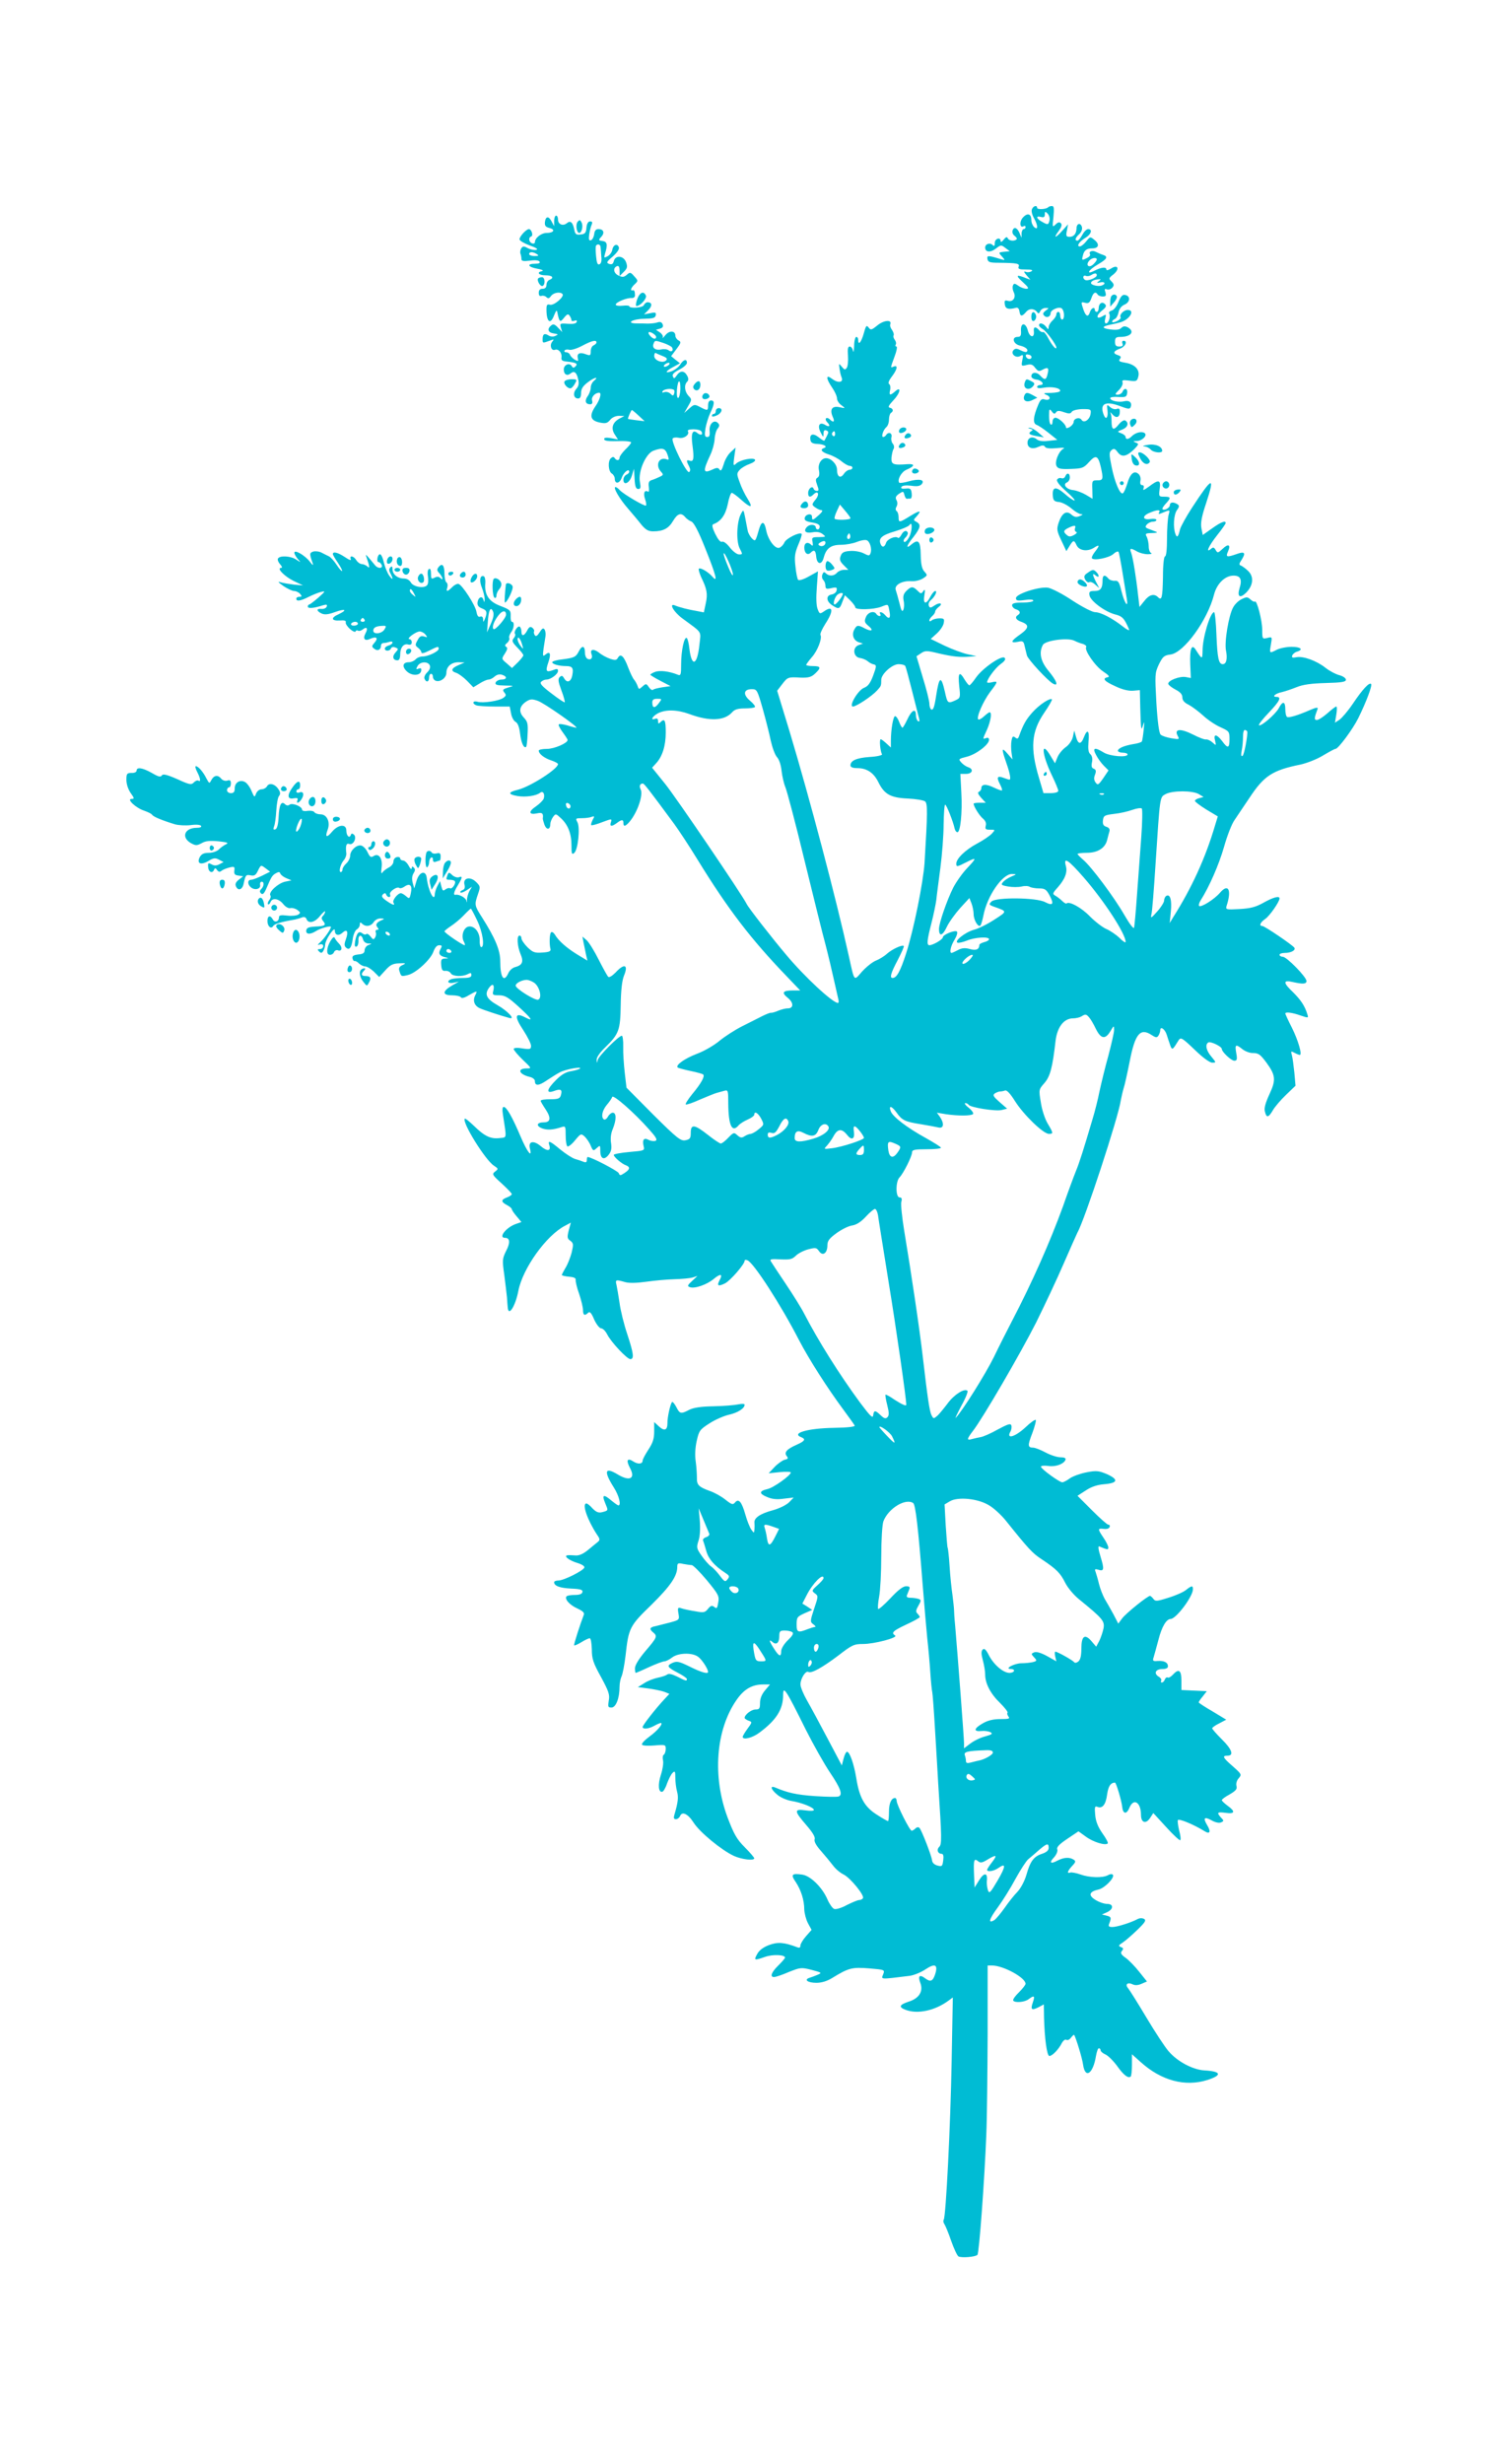 <?xml version="1.0" standalone="no"?>
<!DOCTYPE svg PUBLIC "-//W3C//DTD SVG 20010904//EN"
 "http://www.w3.org/TR/2001/REC-SVG-20010904/DTD/svg10.dtd">
<svg version="1.0" xmlns="http://www.w3.org/2000/svg"
 width="778pt" height="1280pt" viewBox="0 0 778 1280"
 preserveAspectRatio="xMidYMid meet">
<g transform="translate(0,1280) scale(0.1,-0.1)"
fill="#00bcd4" stroke="none">
<path d="M5363 11713 c-4 -9 1 -29 10 -45 22 -39 23 -66 2 -48 -8 7 -15 23
-15 36 0 33 -19 40 -42 16 -21 -20 -19 -60 2 -47 5 3 10 1 10 -4 0 -6 -4 -11
-10 -11 -5 0 -10 -10 -11 -22 l0 -23 -9 21 c-12 30 -29 39 -37 18 -4 -10 0
-22 10 -29 9 -7 14 -15 10 -18 -11 -12 -41 -8 -46 6 -3 8 -10 6 -21 -8 -8 -11
-16 -15 -16 -7 0 22 -30 13 -30 -10 0 -16 -3 -19 -11 -11 -14 14 -39 6 -39
-13 0 -25 28 -27 56 -5 25 19 27 20 49 3 l23 -17 -30 -3 c-29 -3 -30 -4 -11
-24 18 -21 18 -21 -7 -14 -65 20 -72 20 -68 0 3 -16 13 -19 58 -19 97 -1 110
-4 104 -20 -5 -12 3 -15 37 -15 30 0 39 -3 30 -9 -8 -5 -21 -7 -30 -3 -12 4
-11 0 4 -18 l20 -23 -20 7 c-54 22 -59 17 -21 -18 32 -29 35 -36 20 -36 -11 0
-30 7 -42 16 -19 13 -23 13 -28 0 -3 -8 -1 -23 4 -33 14 -26 -2 -53 -29 -46
-17 5 -20 2 -17 -18 3 -24 19 -28 58 -18 9 3 16 -4 18 -18 4 -28 13 -29 35 -3
17 20 44 18 59 -4 4 -6 9 -4 14 7 3 9 16 17 27 17 20 0 20 0 1 -14 -14 -11
-16 -17 -7 -26 13 -14 33 -5 33 13 0 18 46 37 59 24 14 -14 14 -57 1 -57 -5 0
-10 9 -10 20 0 11 -4 20 -10 20 -5 0 -10 -6 -10 -13 0 -8 -9 -22 -20 -32 -11
-10 -20 -25 -20 -34 -1 -14 -2 -14 -14 2 -14 18 -36 23 -36 7 0 -5 9 -14 20
-20 18 -10 70 -81 70 -95 0 -15 -22 10 -41 46 -11 22 -24 37 -28 34 -5 -2 -14
2 -21 10 -18 21 -30 18 -27 -6 4 -36 -21 -33 -31 3 -11 44 -38 44 -36 1 2 -26
-2 -33 -17 -33 -33 0 -24 -37 11 -45 30 -7 47 -21 36 -32 -3 -4 -17 0 -31 7
-19 10 -28 11 -37 2 -18 -18 9 -44 33 -32 17 10 18 7 12 -21 -6 -31 -5 -32 22
-25 23 6 32 3 45 -15 15 -18 20 -20 39 -9 28 15 34 9 25 -24 -7 -31 -15 -32
-38 -7 -19 21 -46 18 -46 -4 0 -8 12 -15 27 -17 28 -3 45 -28 19 -28 -9 0 -16
-5 -16 -10 0 -7 13 -8 35 -4 39 7 85 -1 85 -16 0 -6 -21 -10 -47 -11 -40 0
-44 -2 -25 -10 28 -11 19 -33 -9 -24 -15 5 -22 -1 -33 -27 -27 -64 -29 -97 -9
-105 10 -3 38 -22 63 -42 l45 -36 -45 -5 c-31 -4 -51 -1 -62 8 -22 18 -48 9
-48 -18 0 -27 25 -36 57 -21 20 9 28 9 34 0 4 -8 25 -10 59 -7 37 4 48 2 35
-4 -24 -14 -45 -69 -34 -89 7 -14 22 -17 74 -15 60 2 67 5 95 36 35 39 47 34
61 -26 14 -62 12 -70 -18 -69 -27 0 -28 -2 -26 -48 l1 -48 -35 21 c-19 11 -48
22 -65 24 -35 3 -57 30 -33 40 8 3 15 15 15 26 0 23 -15 27 -24 5 -3 -8 -12
-12 -20 -9 -8 3 -17 0 -22 -7 -5 -8 11 -29 47 -61 30 -26 49 -48 43 -48 -6 0
-30 16 -53 37 -46 39 -64 34 -59 -17 2 -20 9 -26 33 -28 16 -2 44 -17 63 -33
18 -16 40 -29 50 -30 12 0 10 -3 -7 -10 -18 -7 -28 -5 -43 8 -26 23 -49 8 -66
-42 -11 -34 -10 -42 14 -93 l26 -55 16 26 c20 33 24 33 37 5 13 -29 57 -35 91
-13 29 19 31 12 4 -22 -11 -14 -18 -29 -15 -33 9 -14 89 2 111 22 12 11 24 16
27 11 3 -4 12 -53 21 -108 9 -55 19 -116 22 -135 9 -54 -12 -24 -28 40 -11 47
-17 55 -35 53 -11 -1 -27 4 -33 12 -18 22 -30 18 -30 -9 0 -42 -10 -56 -42
-56 -25 0 -29 -4 -26 -22 4 -29 79 -85 131 -99 40 -10 50 -20 75 -79 3 -8 -12
-1 -33 16 -55 43 -115 74 -144 74 -14 0 -66 27 -117 60 -50 34 -107 63 -127
67 -46 7 -167 -32 -167 -54 0 -13 8 -15 45 -10 27 4 45 3 45 -3 0 -6 -25 -10
-55 -10 -41 0 -55 -4 -55 -14 0 -8 9 -18 20 -21 22 -7 26 -20 10 -30 -18 -11
-10 -26 20 -36 40 -15 38 -32 -10 -66 -47 -33 -51 -45 -10 -37 26 6 30 3 35
-22 4 -16 9 -38 12 -49 6 -21 108 -131 135 -146 31 -17 21 13 -22 65 -42 50
-52 96 -30 136 12 23 129 39 163 22 12 -6 32 -14 45 -17 12 -4 20 -11 17 -16
-11 -16 47 -100 88 -127 29 -19 36 -28 24 -30 -31 -6 -18 -21 40 -47 35 -17
69 -25 92 -23 l35 3 2 -90 c3 -118 5 -126 15 -90 6 22 7 15 3 -24 -3 -30 -7
-58 -10 -63 -3 -4 -21 -10 -42 -13 -49 -8 -82 -22 -82 -35 0 -5 11 -10 25 -10
14 0 25 -4 25 -9 0 -17 -91 -10 -124 10 -47 29 -60 25 -40 -12 9 -18 27 -43
41 -57 l24 -24 -27 -40 c-25 -36 -29 -38 -40 -23 -9 12 -10 25 -3 41 7 19 5
26 -7 31 -11 4 -13 13 -9 33 4 18 1 33 -8 42 -11 9 -13 27 -10 66 6 57 -6 69
-24 22 -15 -39 -30 -38 -41 3 l-9 32 -7 -32 c-4 -19 -20 -42 -37 -54 -16 -11
-36 -35 -43 -52 l-13 -32 -23 38 c-51 86 -47 12 6 -99 19 -39 34 -76 34 -82 0
-7 -16 -12 -39 -12 l-38 0 -23 78 c-47 156 -40 241 26 338 25 36 43 68 41 71
-10 9 -65 -27 -101 -67 -34 -38 -48 -63 -70 -124 -5 -14 -9 -16 -20 -7 -11 9
-15 6 -19 -16 -3 -15 -3 -43 0 -63 l5 -35 -26 30 c-31 36 -32 27 -6 -48 19
-54 25 -87 16 -87 -3 0 -16 4 -29 9 -34 13 -39 4 -21 -31 9 -17 14 -32 11 -34
-2 -2 -21 5 -42 15 -41 20 -65 18 -65 -4 0 -7 -6 -15 -12 -18 -9 -3 -5 -13 11
-31 l24 -26 -31 0 c-18 0 -32 -2 -32 -5 0 -14 30 -62 48 -77 13 -11 19 -24 15
-37 -4 -18 -1 -21 22 -21 28 0 28 0 10 -20 -11 -12 -45 -35 -77 -52 -60 -32
-108 -78 -108 -104 0 -18 3 -18 50 6 57 29 58 25 7 -29 -25 -26 -58 -73 -73
-102 -33 -66 -74 -184 -74 -215 0 -41 19 -36 41 12 12 25 44 69 70 98 l47 51
11 -28 c6 -16 11 -41 11 -56 0 -30 24 -70 35 -59 4 4 11 28 16 53 19 100 98
215 148 215 26 -1 26 -1 -4 -14 -17 -7 -36 -20 -43 -29 -11 -13 -8 -16 27 -22
22 -4 54 -4 71 0 16 4 35 3 42 -2 7 -4 29 -8 48 -8 30 0 38 -5 55 -37 24 -45
17 -55 -24 -34 -45 24 -255 26 -278 3 -15 -15 -14 -17 13 -27 70 -25 70 -23 2
-67 -35 -23 -83 -47 -107 -53 -44 -12 -105 -60 -84 -67 6 -2 28 3 48 11 40 17
115 22 115 7 0 -5 -11 -12 -25 -15 -14 -4 -25 -10 -25 -14 -1 -24 -17 -31 -49
-22 -25 7 -41 6 -62 -5 -15 -8 -30 -15 -34 -15 -12 0 -4 37 16 69 11 18 17 37
12 42 -10 9 -73 -16 -73 -30 0 -11 -51 -41 -70 -41 -15 0 -12 27 11 116 11 43
22 97 25 119 2 22 12 96 21 165 9 69 17 171 17 227 1 57 4 103 8 103 7 0 42
-89 49 -123 2 -10 8 -19 14 -20 16 -3 27 101 21 206 l-5 97 29 0 c34 0 42 25
11 35 -10 3 -26 14 -35 24 -16 18 -15 19 28 30 49 12 116 63 116 88 0 9 -6 13
-15 9 -19 -7 -19 -7 5 45 19 44 26 89 13 89 -4 0 -17 -10 -30 -22 -13 -12 -26
-18 -29 -15 -11 11 26 95 62 143 41 53 42 58 9 50 -14 -4 -25 -3 -25 0 0 17
44 76 71 95 21 15 27 25 20 32 -15 15 -115 -54 -149 -103 -15 -22 -30 -39 -34
-40 -4 0 -15 14 -25 30 -27 46 -35 36 -28 -33 7 -61 6 -63 -20 -75 -39 -18
-41 -16 -54 43 -20 88 -30 83 -46 -20 -9 -59 -15 -76 -26 -70 -5 4 -9 17 -9
30 0 13 -15 74 -34 135 l-33 111 24 16 c21 14 30 14 91 -1 74 -17 110 -21 162
-17 l35 3 -44 9 c-25 5 -79 25 -120 44 l-74 36 30 27 c17 15 34 39 37 53 5 24
3 27 -22 27 -15 0 -33 -5 -39 -10 -9 -7 -13 -7 -13 0 0 5 7 15 15 22 8 7 15
17 15 23 0 5 8 16 17 23 27 19 8 28 -20 9 -21 -14 -25 -14 -30 -1 -3 8 1 20 9
27 22 18 37 49 25 49 -6 0 -17 -13 -26 -30 -22 -43 -39 -39 -31 8 5 29 3 34
-6 21 -10 -15 -13 -14 -30 3 -23 23 -33 23 -58 -2 -14 -14 -18 -27 -14 -49 4
-17 3 -38 -1 -48 -6 -14 -11 -6 -20 32 -7 28 -16 59 -20 71 -8 26 35 49 83 45
18 -1 44 5 58 14 25 16 25 17 8 36 -13 14 -18 38 -19 87 -1 71 -12 84 -48 54
-31 -27 -27 -7 9 37 38 49 42 66 17 80 -17 9 -17 10 0 28 29 33 19 34 -32 3
-58 -36 -61 -36 -61 -6 0 14 -5 28 -10 31 -6 4 -7 13 -1 23 6 11 6 24 0 34 -7
13 -4 21 13 33 22 14 23 14 28 -5 3 -12 8 -21 13 -21 4 1 12 1 18 1 6 0 9 12
7 28 -3 23 -7 27 -31 24 -20 -2 -27 1 -22 9 5 7 23 9 50 6 31 -5 46 -2 55 8
19 23 -12 30 -66 15 -24 -7 -47 -10 -50 -8 -13 14 10 57 37 68 43 18 46 31 7
29 -77 -6 -87 -2 -85 34 2 17 6 38 11 45 4 7 3 19 -4 27 -7 8 -10 24 -7 35 5
21 -16 29 -28 10 -3 -5 -10 -10 -15 -10 -12 0 0 37 16 51 8 6 14 24 14 40 0
15 5 31 10 34 15 9 12 23 -5 27 -12 2 -7 12 20 41 35 37 40 74 6 43 -25 -22
-32 -20 -25 8 3 13 1 27 -5 31 -7 4 -2 18 14 39 28 37 33 61 10 52 -18 -7 -19
-11 4 52 11 28 15 52 10 52 -6 0 -7 5 -4 10 4 6 1 17 -5 25 -6 8 -9 18 -6 23
3 5 -1 17 -8 28 -8 10 -12 23 -9 30 9 25 -34 21 -67 -6 -31 -25 -35 -26 -46
-11 -11 14 -14 9 -25 -31 -13 -46 -29 -65 -29 -33 0 8 -4 15 -10 15 -5 0 -11
-21 -11 -47 -1 -27 -4 -38 -6 -25 -2 12 -10 22 -17 22 -9 0 -12 -13 -9 -47 2
-27 -1 -55 -6 -63 -9 -13 -12 -12 -26 5 -16 19 -16 19 -12 -10 2 -16 7 -37 11
-46 11 -26 -19 -30 -48 -8 -35 27 -35 5 -1 -45 14 -20 25 -45 25 -56 0 -10 10
-26 23 -35 22 -17 22 -17 -11 -10 -38 8 -51 -12 -34 -51 12 -25 4 -32 -16 -12
-6 6 -15 9 -19 5 -4 -4 -1 -13 5 -19 19 -19 14 -29 -8 -16 -30 19 -44 -1 -25
-38 13 -26 15 -27 15 -7 0 16 4 21 15 17 12 -5 12 -10 3 -27 -6 -12 -12 -24
-14 -26 -2 -2 -15 6 -30 18 -29 23 -48 16 -42 -15 2 -14 13 -19 36 -20 34 -1
55 -14 35 -21 -23 -8 -14 -21 25 -34 20 -6 50 -22 65 -35 16 -13 35 -24 43
-24 8 0 14 -4 14 -10 0 -5 -6 -10 -14 -10 -8 0 -22 -9 -30 -21 -18 -27 -36
-16 -36 21 0 28 -30 60 -57 60 -25 0 -44 -32 -37 -62 4 -21 2 -33 -7 -39 -11
-6 -11 -14 -2 -39 9 -24 9 -30 -2 -30 -7 0 -15 5 -17 12 -6 17 -28 0 -28 -23
0 -21 10 -25 27 -8 24 24 34 3 13 -24 -22 -27 -22 -29 -4 -42 11 -8 25 -15 33
-15 9 0 4 -10 -13 -25 -32 -29 -36 -30 -36 -9 0 20 -34 14 -38 -7 -2 -12 8
-18 38 -23 26 -4 40 -11 40 -21 0 -8 -4 -15 -10 -15 -5 0 -10 4 -10 9 0 17
-29 20 -45 5 -22 -22 -9 -36 28 -29 21 4 39 1 52 -9 19 -15 18 -15 -19 -16
-36 0 -38 -2 -33 -26 3 -18 1 -22 -6 -15 -19 19 -37 12 -37 -13 0 -29 17 -43
33 -27 18 18 26 13 29 -21 4 -41 29 -44 39 -4 13 48 37 66 89 66 26 0 64 7 83
15 20 8 42 12 51 9 17 -6 29 -46 20 -68 -5 -14 -9 -14 -36 0 -16 8 -47 14 -70
12 -32 -2 -43 -8 -49 -26 -7 -18 -4 -28 16 -48 l24 -24 -23 0 c-13 0 -29 -7
-36 -15 -15 -18 -42 -19 -58 -3 -9 9 -13 7 -18 -6 -4 -10 -2 -22 5 -29 6 -6
11 -19 11 -30 0 -16 5 -18 31 -12 26 6 30 4 27 -12 -2 -10 -13 -19 -26 -21
-30 -5 -29 -35 3 -56 34 -22 39 -21 53 18 l13 34 27 -26 c15 -15 27 -31 27
-37 0 -14 95 -12 134 3 39 15 36 17 44 -25 7 -35 -3 -42 -23 -18 -14 17 -35
21 -25 5 3 -5 2 -10 -4 -10 -5 0 -13 5 -16 10 -12 20 -45 10 -55 -16 -9 -21
-6 -29 12 -44 30 -24 20 -33 -16 -15 -37 20 -43 19 -56 -5 -15 -27 -4 -57 23
-66 l22 -7 -23 -8 c-34 -13 -27 -63 8 -67 14 -2 32 -10 40 -17 8 -7 22 -15 31
-16 15 -4 15 -9 -3 -58 -15 -40 -27 -56 -48 -64 -31 -12 -81 -97 -57 -97 17 0
96 52 124 82 22 24 23 25 23 57 0 30 57 81 90 81 16 0 32 -4 35 -10 3 -5 19
-65 36 -132 17 -68 33 -131 36 -142 3 -12 1 -16 -6 -12 -6 4 -11 19 -11 32 0
37 -22 26 -45 -24 -11 -23 -22 -42 -25 -42 -3 0 -11 14 -17 30 -6 17 -16 30
-21 30 -10 0 -22 -70 -22 -128 l0 -35 -23 21 c-13 12 -26 22 -30 22 -8 0 -2
-64 7 -78 3 -5 -26 -12 -64 -14 -70 -5 -100 -19 -100 -44 0 -9 12 -14 36 -14
49 0 85 -24 109 -73 31 -63 63 -81 153 -85 42 -2 83 -9 90 -15 13 -11 13 -58
-3 -319 -7 -103 -57 -351 -96 -471 -30 -93 -49 -127 -70 -127 -17 0 -9 26 27
94 19 37 34 70 31 72 -8 8 -61 -17 -87 -40 -14 -13 -40 -29 -58 -36 -18 -7
-50 -33 -72 -57 -44 -50 -38 -57 -70 87 -64 289 -200 806 -306 1159 l-65 213
26 34 c29 37 29 38 98 34 39 -1 54 3 73 21 33 31 30 39 -11 39 -19 0 -35 3
-35 6 0 4 13 21 29 40 30 33 55 99 45 116 -3 5 8 30 25 57 45 69 41 99 -7 65
-21 -14 -23 -14 -33 13 -7 18 -8 59 -4 112 l6 83 -47 -26 c-26 -15 -51 -23
-56 -18 -4 4 -11 36 -14 70 -6 51 -3 70 15 113 12 28 20 53 17 56 -10 11 -79
-23 -89 -44 -5 -12 -17 -25 -26 -28 -22 -9 -59 40 -69 90 -9 48 -23 51 -36 10
-20 -70 -20 -69 -39 -51 -9 10 -19 27 -21 39 -3 12 -8 42 -13 67 -9 44 -9 45
-22 21 -22 -40 -26 -142 -7 -179 16 -31 16 -32 -3 -32 -11 0 -32 16 -47 35
-16 21 -33 34 -41 31 -9 -4 -21 11 -36 41 -16 33 -18 47 -10 50 39 14 63 47
75 103 6 33 16 60 21 60 5 0 27 -16 48 -35 51 -46 65 -45 35 3 -13 20 -32 58
-41 85 -17 45 -17 48 0 67 9 10 33 24 51 30 19 7 31 16 28 22 -9 13 -75 0 -97
-19 -16 -15 -17 -13 -11 33 l7 49 -25 -23 c-14 -12 -31 -41 -37 -64 -9 -29
-15 -37 -21 -28 -7 11 -14 12 -35 2 -52 -24 -54 -12 -13 76 11 23 21 60 22 81
1 22 8 46 16 55 10 13 10 20 1 29 -20 20 -47 -5 -43 -42 2 -23 -1 -31 -12 -31
-13 0 -15 8 -10 43 4 23 15 60 25 81 23 48 24 66 4 66 -9 0 -15 -9 -15 -25 0
-29 -2 -30 -42 -9 -29 15 -31 14 -56 -8 l-26 -23 20 35 c20 34 20 36 2 54 -20
22 -24 56 -7 73 8 8 8 17 0 32 -15 27 -36 27 -54 1 -12 -18 -15 -18 -20 -5 -5
10 6 21 33 35 22 11 40 27 40 35 0 23 -18 18 -35 -9 -9 -14 -30 -29 -46 -35
-38 -13 -29 3 14 25 l31 17 -23 18 -23 19 27 36 c25 33 26 38 11 46 -9 5 -16
16 -16 24 0 27 -31 29 -52 3 -11 -13 -17 -19 -14 -12 4 6 -3 18 -14 26 l-21
14 21 6 c14 4 18 10 14 22 -5 12 -13 15 -28 10 -11 -4 -34 -6 -51 -6 -16 1
-43 1 -58 1 -56 1 -20 23 38 24 48 1 60 4 63 18 3 15 -2 17 -29 11 l-32 -6 22
22 c22 22 21 41 -4 41 -7 0 -15 -7 -19 -15 -5 -14 -76 -19 -76 -5 0 3 -16 4
-35 2 -20 -2 -35 0 -35 6 0 12 58 36 83 34 9 -1 17 5 17 13 0 22 -4 30 -12 27
-15 -4 -8 15 11 32 18 17 18 18 -3 41 -19 22 -22 22 -38 8 -15 -13 -23 -14
-44 -4 -26 12 -30 41 -6 49 8 2 12 -6 12 -24 l0 -28 22 22 c18 18 20 26 12 49
-12 35 -55 40 -64 7 -4 -16 -10 -19 -24 -15 -16 6 -14 11 19 39 23 21 35 38
31 48 -8 22 -30 12 -34 -14 -2 -12 -13 -27 -24 -33 -19 -10 -20 -9 -14 12 15
48 12 64 -12 67 -22 3 -23 5 -7 22 19 21 12 40 -15 40 -13 0 -20 -8 -22 -27
-2 -14 -9 -28 -17 -31 -10 -3 -12 4 -9 29 3 19 8 42 13 52 5 12 3 17 -8 17
-10 0 -17 -11 -19 -32 -2 -28 -8 -34 -31 -36 -23 -3 -28 1 -33 28 -8 37 -20
46 -39 30 -20 -16 -45 -5 -45 20 0 11 -4 20 -10 20 -5 0 -10 -12 -10 -27 l0
-28 -13 24 c-15 30 -31 29 -35 -2 -2 -19 3 -26 23 -31 33 -8 23 -26 -14 -26
-28 0 -61 -26 -61 -48 0 -6 -7 -9 -15 -6 -17 7 -20 31 -4 36 12 4 1 38 -12 38
-14 0 -49 -38 -49 -53 0 -7 24 -21 53 -32 35 -12 46 -20 33 -23 -10 -2 -30 2
-43 9 -20 11 -26 11 -34 -1 -5 -8 -7 -21 -4 -28 3 -8 5 -20 5 -28 0 -10 10
-12 44 -8 27 4 46 2 50 -5 5 -7 -3 -11 -23 -11 -45 0 -38 -17 12 -26 23 -4 34
-9 25 -12 -31 -6 -19 -22 17 -22 36 0 47 -13 20 -24 -8 -3 -15 -15 -15 -26 0
-13 -7 -20 -20 -20 -14 0 -20 -7 -20 -21 0 -14 5 -19 14 -16 7 3 19 0 25 -6
10 -9 15 -8 25 6 13 17 47 23 59 10 13 -12 -43 -61 -64 -56 -16 4 -19 0 -19
-25 0 -65 21 -81 40 -29 11 26 14 29 17 12 10 -49 14 -51 34 -26 17 21 22 22
30 10 5 -7 9 -18 9 -23 0 -4 7 -5 16 -2 10 4 14 1 11 -6 -2 -9 -19 -12 -46
-10 -41 3 -42 2 -36 -20 l7 -23 -22 23 c-17 18 -25 21 -36 11 -22 -18 -16 -37
14 -41 24 -4 25 -5 8 -13 -11 -5 -26 -4 -36 3 -21 13 -30 6 -30 -20 0 -21 0
-21 36 -8 24 9 25 9 14 -5 -15 -18 -5 -49 14 -42 18 7 38 -16 34 -40 -2 -14 4
-19 27 -21 49 -5 60 -11 46 -25 -9 -9 -14 -9 -20 2 -12 19 -41 6 -41 -18 0
-26 17 -36 35 -21 19 16 32 6 40 -31 5 -22 2 -36 -10 -49 -19 -22 -14 -50 10
-50 10 0 15 10 15 29 0 21 9 36 36 56 34 26 60 31 29 5 -8 -7 -15 -22 -15 -34
0 -12 -7 -32 -16 -44 -17 -24 -11 -42 13 -42 10 0 14 6 10 20 -5 18 16 40 37
40 14 0 4 -37 -20 -71 -33 -49 -26 -74 24 -84 30 -6 39 -3 53 14 10 13 29 21
46 21 l28 -1 -27 -14 c-35 -20 -44 -50 -23 -82 l17 -26 -36 7 c-23 4 -36 3
-36 -4 0 -11 20 -13 93 -11 26 0 47 -3 47 -7 0 -5 -13 -21 -30 -37 -16 -16
-30 -35 -30 -42 0 -16 -16 -17 -25 -3 -5 8 -11 8 -20 0 -17 -14 -14 -69 5 -80
8 -5 15 -17 15 -26 0 -30 25 -27 36 4 10 29 39 52 39 31 0 -5 -7 -12 -15 -15
-8 -4 -15 -15 -15 -26 0 -33 33 -17 44 22 l11 35 3 -52 c2 -40 7 -53 19 -53
12 0 14 7 9 35 -11 55 30 149 70 164 47 17 61 13 73 -20 9 -26 8 -30 -4 -25
-40 15 -61 -30 -30 -64 14 -15 13 -18 -7 -27 -13 -6 -31 -14 -42 -17 -14 -5
-17 -13 -14 -36 2 -16 1 -27 -4 -24 -18 11 -26 -7 -16 -37 6 -16 8 -32 5 -35
-6 -6 -120 61 -137 81 -7 8 -17 15 -21 15 -15 0 21 -62 65 -112 22 -26 54 -63
69 -83 23 -27 36 -35 62 -35 52 0 80 15 103 54 23 39 42 45 63 20 7 -9 22 -19
32 -23 13 -5 37 -50 73 -141 57 -142 66 -180 36 -145 -22 25 -62 48 -70 41 -3
-4 3 -23 12 -44 30 -61 35 -87 24 -136 l-10 -47 -36 7 c-43 7 -90 19 -114 29
-34 14 -7 -34 38 -67 107 -79 97 -63 89 -137 -11 -107 -40 -119 -52 -22 -3 28
-9 54 -14 57 -13 8 -29 -66 -29 -135 0 -56 -2 -62 -17 -56 -44 18 -93 24 -118
15 -14 -5 -25 -12 -25 -15 0 -2 24 -17 53 -32 l52 -27 -42 -6 c-24 -4 -46 -9
-49 -13 -4 -4 -14 2 -22 14 -13 19 -15 19 -33 3 -18 -16 -19 -16 -25 2 -4 11
-12 26 -19 34 -7 8 -20 36 -30 62 -22 59 -39 76 -53 52 -8 -14 -14 -15 -41 -6
-18 6 -44 20 -58 32 -27 21 -48 18 -39 -7 8 -20 -2 -33 -19 -26 -9 3 -15 18
-15 34 0 35 -15 38 -31 7 -16 -31 -24 -35 -86 -43 -29 -3 -53 -10 -53 -15 0
-10 36 -20 72 -20 33 0 40 -10 32 -49 -7 -34 -28 -41 -43 -13 -8 13 -12 14
-22 5 -10 -10 -8 -24 9 -70 12 -31 19 -59 17 -61 -2 -2 -33 18 -69 46 -49 37
-62 52 -54 60 7 7 19 12 28 12 22 0 60 28 60 45 0 12 -6 12 -26 4 -36 -13 -40
-6 -24 41 15 44 9 60 -15 40 -14 -12 -15 -8 -10 31 4 24 8 53 10 64 2 11 0 26
-4 34 -7 11 -13 8 -26 -13 -13 -20 -20 -24 -26 -15 -4 7 -6 16 -3 20 2 4 -2
12 -9 18 -11 8 -17 5 -27 -14 -16 -30 -30 -32 -30 -6 0 11 -4 22 -9 26 -11 6
-33 -29 -24 -38 3 -4 0 -14 -7 -22 -11 -13 -8 -21 18 -48 18 -18 32 -36 32
-41 0 -4 -13 -21 -29 -37 l-30 -29 -27 24 c-28 23 -28 24 -10 51 13 20 15 30
7 35 -9 5 -7 11 4 20 9 7 14 18 12 25 -3 6 1 19 9 30 16 21 19 55 5 55 -5 0
-8 14 -7 31 1 28 -3 32 -52 51 -60 22 -84 57 -80 115 2 20 -2 38 -8 40 -20 7
-24 -25 -9 -61 8 -20 14 -46 14 -58 -1 -18 -2 -19 -6 -5 -6 24 -27 16 -31 -11
-2 -16 4 -25 22 -32 27 -10 30 -21 16 -55 -8 -18 -9 -19 -9 -1 -1 11 -6 16
-15 13 -10 -4 -16 4 -20 26 -6 34 -73 138 -93 144 -6 2 -21 -5 -32 -16 -26
-26 -34 -27 -26 -2 3 11 1 22 -5 26 -5 3 -10 24 -10 45 0 44 -12 57 -30 35
-10 -13 -10 -19 4 -33 18 -21 22 -42 4 -24 -7 7 -17 8 -30 1 -16 -8 -18 -6
-18 21 0 20 -4 29 -11 24 -6 -3 -8 -20 -5 -38 3 -17 2 -37 -3 -44 -13 -21 -74
-11 -86 13 -7 12 -21 20 -36 20 -33 0 -59 22 -59 48 0 15 -3 18 -11 10 -8 -8
-8 -17 0 -31 17 -32 13 -39 -6 -12 -10 14 -22 44 -28 68 -5 24 -14 43 -20 43
-13 0 -20 -41 -7 -41 6 0 12 -7 16 -15 7 -18 -19 -20 -34 -2 -52 63 -52 62
-45 42 17 -49 18 -61 4 -47 -7 6 -20 12 -29 12 -8 0 -21 9 -28 20 -14 23 -37
27 -29 6 4 -9 -8 -5 -30 10 -36 24 -63 31 -63 16 0 -4 12 -25 26 -45 14 -21
24 -40 22 -43 -3 -2 -16 13 -29 33 -13 20 -31 39 -39 43 -8 4 -25 12 -38 19
-13 7 -32 9 -44 6 -20 -7 -20 -12 -3 -60 5 -14 0 -12 -15 8 -26 33 -80 64 -80
46 0 -7 8 -21 18 -33 17 -19 17 -19 -8 -3 -27 19 -85 23 -95 6 -4 -5 1 -19 11
-30 10 -11 12 -19 5 -19 -25 0 16 -43 64 -67 l50 -24 -45 4 c-25 3 -56 8 -70
12 -19 6 -16 2 13 -19 21 -14 46 -26 56 -26 10 0 24 -7 31 -15 10 -12 10 -15
-4 -15 -9 0 -16 -4 -16 -10 0 -15 22 -12 63 9 20 10 49 22 64 26 26 6 26 5
-12 -29 -22 -19 -43 -35 -47 -36 -5 0 -8 -5 -8 -11 0 -11 30 -9 79 7 18 5 23
4 19 -7 -3 -8 -15 -13 -27 -12 -28 3 -27 -11 1 -24 16 -7 35 -5 70 8 53 19 66
11 17 -12 -41 -18 -37 -35 7 -32 24 2 34 -1 31 -10 -2 -6 8 -22 22 -34 14 -13
28 -18 29 -13 2 6 8 7 13 4 6 -3 17 0 25 7 20 16 28 5 14 -20 -16 -30 -4 -43
25 -29 32 14 43 4 21 -21 -14 -16 -15 -20 -2 -30 17 -15 36 -7 36 15 0 8 6 14
14 14 8 0 21 3 30 6 9 3 16 2 16 -4 0 -5 -9 -12 -20 -15 -11 -3 -20 -10 -20
-16 0 -15 27 -14 32 1 3 7 12 9 22 5 18 -7 18 -8 1 -27 -18 -20 -13 -40 11
-40 9 0 14 11 14 30 0 37 18 59 42 52 12 -3 18 1 18 12 0 9 -6 16 -12 16 -19
1 34 40 53 40 9 0 23 -7 30 -16 12 -15 11 -16 -7 -10 -16 5 -24 0 -34 -20 -13
-23 -13 -27 3 -39 9 -7 17 -17 17 -24 0 -7 15 -4 40 9 45 23 50 24 50 10 0
-14 -55 -40 -83 -40 -14 0 -30 -7 -37 -15 -7 -8 -23 -15 -35 -15 -32 0 -37
-22 -11 -47 26 -25 70 -24 75 2 2 13 -1 16 -13 12 -14 -6 -15 -3 -6 13 13 24
55 26 64 3 4 -10 -1 -23 -13 -35 -11 -10 -18 -25 -15 -33 9 -22 24 -18 24 5 0
11 5 20 10 20 6 0 10 -7 10 -15 0 -9 6 -18 14 -21 24 -9 56 15 56 41 0 33 26
55 63 55 l32 -1 -32 -14 c-38 -16 -42 -31 -12 -40 12 -4 37 -22 56 -41 l33
-34 33 20 c17 11 38 20 46 20 8 0 22 7 32 16 11 10 25 13 38 9 29 -9 26 -25
-3 -25 -13 0 -26 -7 -30 -15 -4 -12 5 -15 47 -16 50 -1 51 -1 19 -10 -29 -9
-32 -12 -21 -26 11 -13 10 -17 -5 -28 -22 -16 -108 -29 -135 -20 -24 7 -29
-10 -5 -19 9 -3 51 -6 94 -6 l79 0 7 -35 c3 -20 14 -40 24 -45 11 -6 19 -27
23 -61 6 -49 20 -79 32 -68 2 3 6 33 7 66 3 53 0 65 -20 86 -28 30 -23 59 13
83 20 13 30 14 59 4 32 -10 217 -140 201 -140 -4 0 -25 5 -46 12 -22 6 -42 9
-45 5 -3 -3 6 -21 20 -40 14 -19 26 -37 26 -41 0 -16 -69 -46 -107 -46 -24 0
-43 -4 -43 -9 0 -17 29 -39 65 -51 19 -6 35 -15 35 -19 0 -25 -142 -116 -207
-133 -54 -13 -55 -24 -3 -33 42 -7 97 1 117 17 15 12 26 -6 19 -30 -3 -9 -22
-28 -41 -41 -40 -27 -37 -45 6 -36 27 6 34 0 30 -27 0 -4 4 -19 9 -33 11 -28
30 -25 30 4 0 9 6 26 14 37 14 19 15 18 41 -6 37 -34 55 -80 55 -141 0 -43 2
-50 14 -40 20 16 32 132 17 160 -11 20 -9 21 23 21 19 0 42 3 51 7 15 5 16 3
5 -16 -6 -13 -10 -25 -7 -27 2 -3 28 4 56 15 51 19 52 19 46 0 -8 -23 4 -24
31 -4 25 19 34 19 34 0 0 -18 7 -19 24 -2 44 44 82 147 65 178 -8 16 -3 29 12
29 7 0 31 -31 163 -210 22 -30 77 -113 121 -185 160 -260 278 -414 467 -610
l67 -70 -39 0 c-52 0 -60 -11 -25 -39 31 -25 30 -55 -2 -54 -10 0 -31 -5 -48
-12 -16 -7 -34 -12 -38 -11 -5 1 -25 -7 -45 -17 -20 -10 -68 -34 -105 -53 -38
-19 -90 -53 -117 -75 -27 -23 -80 -54 -118 -68 -65 -25 -112 -59 -100 -71 3
-3 33 -11 66 -18 34 -7 64 -15 67 -19 9 -9 -11 -46 -57 -101 -22 -27 -37 -51
-34 -54 3 -3 36 8 73 25 38 16 77 32 88 35 11 3 29 8 40 11 19 5 20 1 20 -67
1 -115 20 -154 55 -111 8 8 28 21 47 29 18 8 33 19 33 24 0 22 20 10 36 -20
16 -31 15 -32 -13 -55 -15 -13 -34 -23 -41 -24 -7 0 -21 -5 -32 -12 -15 -10
-22 -9 -38 5 -17 16 -20 15 -47 -13 -16 -17 -33 -30 -39 -30 -5 0 -36 20 -67
45 -70 55 -89 57 -89 11 0 -29 -4 -34 -27 -39 -25 -5 -42 8 -168 133 l-139
140 -9 77 c-5 43 -9 104 -8 136 1 31 -3 57 -7 57 -16 0 -120 -105 -125 -125
-5 -20 -5 -20 -6 0 -1 13 18 39 45 65 71 69 78 89 80 220 1 77 7 127 17 152
24 57 2 66 -44 16 -18 -18 -33 -27 -38 -22 -5 5 -27 45 -50 90 -22 44 -50 89
-62 100 l-22 19 6 -32 c4 -18 10 -47 13 -63 l7 -30 -53 32 c-57 35 -98 72
-116 103 -7 11 -15 16 -20 12 -8 -8 -10 -60 -3 -87 3 -11 -7 -16 -42 -18 -41
-3 -50 1 -78 28 -17 17 -31 38 -31 46 0 8 -4 14 -10 14 -15 0 -12 -53 5 -95
18 -41 10 -59 -29 -69 -12 -3 -28 -17 -34 -31 -23 -51 -42 -24 -42 61 0 58
-26 120 -95 229 -39 61 -40 65 -21 120 13 38 13 41 -9 63 -31 31 -70 22 -61
-13 4 -16 1 -25 -11 -29 -9 -4 -13 -9 -10 -12 3 -3 18 2 33 12 l27 18 -14 -24
c-7 -14 -12 -34 -12 -45 1 -15 0 -16 -3 -3 -5 16 -40 34 -56 30 -14 -3 -9 16
12 50 24 40 25 49 5 41 -9 -3 -24 2 -34 11 -17 16 -19 16 -25 1 -9 -24 -8 -25
12 -25 10 0 22 -3 25 -6 10 -10 -13 -45 -24 -38 -5 3 -16 0 -24 -6 -12 -10
-15 -7 -21 15 l-7 28 -13 -24 c-7 -13 -13 -32 -14 -41 -1 -51 -35 16 -42 82
-5 42 -39 32 -53 -15 l-12 -40 -8 29 c-5 19 -4 36 4 49 9 14 10 22 2 30 -8 8
-11 7 -11 -3 -1 -8 -8 -3 -16 13 -8 15 -21 27 -29 27 -8 0 -15 5 -15 11 0 6
-8 9 -17 7 -10 -2 -18 -12 -18 -23 0 -11 -11 -25 -24 -31 -13 -7 -28 -18 -33
-26 -7 -9 -8 -1 -5 24 7 47 -13 78 -40 62 -15 -10 -20 -7 -33 20 -8 17 -23 32
-33 34 -24 5 -57 -26 -57 -53 0 -12 -9 -30 -20 -40 -11 -10 -20 -24 -20 -32 0
-7 -4 -13 -9 -13 -12 0 -2 41 16 62 8 9 14 25 13 35 -5 40 0 55 15 49 21 -8
41 32 25 48 -9 8 -14 8 -17 -2 -7 -19 -23 -3 -23 24 0 35 -41 32 -73 -5 -29
-35 -39 -31 -24 9 15 40 -4 80 -37 80 -14 0 -28 5 -32 11 -3 6 -19 9 -35 7
-17 -3 -29 0 -29 6 0 17 -51 37 -65 26 -7 -6 -16 -5 -23 2 -20 20 -31 -2 -34
-66 -2 -40 -8 -61 -17 -64 -10 -3 -12 0 -7 14 5 11 10 48 12 83 2 35 8 69 14
76 8 10 8 19 -2 34 -18 29 -49 37 -60 17 -5 -9 -18 -16 -29 -16 -11 0 -23 -10
-28 -22 -8 -22 -9 -21 -24 14 -8 20 -24 41 -34 46 -26 14 -53 -3 -53 -33 0
-18 -5 -25 -20 -25 -11 0 -20 7 -20 15 0 8 5 15 10 15 6 0 10 9 10 21 0 15 -5
19 -19 14 -10 -3 -24 1 -31 10 -17 21 -37 19 -51 -6 -11 -21 -11 -20 -26 7
-17 35 -43 64 -55 64 -5 0 -2 -13 7 -30 17 -33 20 -54 6 -45 -5 3 -16 -1 -24
-10 -13 -13 -23 -11 -86 18 -55 24 -74 28 -80 19 -6 -10 -18 -7 -52 13 -48 27
-79 32 -79 12 0 -7 -11 -13 -27 -12 -23 0 -26 -4 -26 -36 0 -22 9 -49 22 -68
20 -28 20 -31 5 -31 -28 0 22 -47 65 -61 20 -7 39 -16 42 -22 7 -10 53 -29
119 -49 18 -5 55 -7 81 -4 29 4 50 2 54 -4 4 -6 -5 -10 -22 -10 -64 0 -83 -50
-30 -80 24 -13 30 -13 55 0 20 12 42 14 87 10 45 -5 55 -8 41 -15 -11 -5 -28
-17 -38 -27 -10 -10 -32 -18 -53 -18 -25 0 -37 -6 -46 -21 -18 -34 3 -45 43
-22 28 17 37 18 57 7 l23 -12 -21 -11 c-15 -8 -27 -9 -41 -1 -18 9 -20 8 -18
-15 2 -26 23 -34 31 -12 4 9 8 9 15 -2 8 -11 14 -12 24 -4 7 6 26 13 41 17 25
6 28 4 25 -16 -2 -18 2 -24 21 -26 l25 -4 -22 -17 c-15 -11 -21 -23 -16 -34
10 -26 33 -20 40 11 10 47 12 50 37 45 19 -4 27 1 38 25 15 30 15 30 39 12
l24 -18 -42 -21 c-23 -11 -48 -21 -57 -21 -19 0 -20 -24 0 -40 20 -16 51 -8
47 13 -2 9 2 17 8 17 14 0 13 -23 -2 -38 -9 -9 -9 -15 -1 -23 8 -8 16 -1 28
27 26 61 30 67 49 78 14 8 20 8 23 -2 3 -7 17 -18 32 -24 l26 -11 -34 -7 c-37
-9 -86 -54 -76 -71 4 -5 1 -17 -6 -25 -6 -8 -9 -17 -6 -21 4 -3 9 2 13 11 9
24 43 19 66 -10 12 -15 28 -24 38 -21 9 2 25 -2 36 -10 16 -12 17 -15 4 -24
-8 -5 -34 -8 -57 -5 -33 4 -43 2 -43 -9 0 -22 -22 -30 -32 -11 -13 24 -28 20
-28 -8 0 -28 19 -44 30 -26 7 11 40 21 115 34 11 3 27 7 36 11 10 4 19 0 22
-9 10 -26 44 -18 71 17 14 17 26 27 26 22 0 -6 -5 -16 -12 -23 -8 -8 -8 -15 2
-27 17 -21 9 -26 -42 -28 -32 -2 -44 -6 -46 -19 -4 -22 20 -24 51 -4 24 15 77
29 77 21 0 -11 -34 -60 -54 -78 -17 -16 -18 -18 -4 -13 12 3 18 0 18 -9 0 -8
-8 -15 -17 -15 -14 0 -14 -3 -5 -12 10 -10 15 -10 22 2 5 8 10 23 10 33 0 10
11 35 25 55 15 22 25 30 25 20 0 -26 19 -32 40 -13 24 22 32 6 18 -33 -9 -24
-9 -35 -1 -43 18 -18 30 -3 36 42 3 24 13 46 21 51 9 5 16 16 16 25 0 13 3 14
12 5 18 -18 46 -14 60 8 8 12 23 20 38 19 15 0 19 -3 10 -6 -31 -12 -41 -25
-29 -39 9 -11 8 -14 -1 -14 -7 0 -10 -6 -7 -13 3 -8 1 -20 -4 -28 -7 -11 -11
-10 -23 6 -8 11 -18 17 -22 13 -4 -4 -13 -3 -21 4 -18 14 -29 2 -37 -40 -4
-25 -2 -32 7 -29 6 2 11 16 10 31 -2 30 16 35 24 6 3 -12 14 -20 27 -21 20 0
20 -1 1 -8 -11 -4 -20 -17 -20 -27 0 -14 -8 -20 -33 -22 -25 -3 -32 -8 -30
-20 2 -9 7 -16 11 -14 4 1 15 -4 23 -13 9 -8 23 -15 32 -15 9 0 29 -12 45 -27
l28 -28 32 35 c25 28 39 35 72 36 35 2 37 0 17 -9 -17 -8 -21 -16 -16 -31 9
-29 9 -29 43 -21 41 9 117 78 133 120 8 23 19 35 30 35 16 0 17 -3 7 -21 -12
-23 -5 -34 26 -42 18 -4 18 -5 -2 -6 -19 -1 -22 -6 -20 -33 2 -26 7 -33 22
-31 11 1 24 -5 28 -13 9 -16 60 -19 88 -4 15 8 19 7 19 -5 0 -11 -11 -15 -44
-15 -24 0 -51 -3 -60 -6 -27 -10 -18 -25 11 -19 l28 6 -30 -17 c-57 -32 -59
-54 -6 -54 22 0 43 -5 46 -10 4 -7 19 -4 41 10 44 25 47 25 34 0 -14 -27 -5
-54 23 -67 19 -9 113 -40 155 -51 33 -9 -11 38 -63 67 -58 33 -69 57 -41 93
17 22 27 12 20 -18 -6 -22 -3 -24 30 -24 30 0 47 -10 99 -57 72 -66 82 -81 37
-58 -54 28 -58 5 -11 -65 22 -34 41 -71 41 -82 0 -18 -4 -20 -45 -14 -28 5
-45 3 -45 -3 0 -6 21 -31 47 -56 46 -44 47 -45 21 -45 -52 0 -42 -30 15 -44
15 -3 27 -13 27 -21 0 -27 20 -26 62 3 24 16 54 35 68 42 28 15 112 31 105 20
-3 -4 -23 -10 -45 -14 -29 -4 -52 -18 -80 -46 -49 -49 -54 -73 -10 -57 34 13
44 7 35 -22 -5 -18 -15 -21 -56 -21 -27 0 -49 -3 -49 -8 0 -4 12 -24 26 -45
29 -44 26 -67 -10 -67 -36 0 -42 -18 -9 -31 27 -10 54 -9 101 6 21 7 22 5 22
-43 0 -28 4 -53 9 -57 5 -3 23 11 40 32 29 35 31 36 50 19 10 -10 25 -31 31
-47 12 -28 14 -29 31 -13 18 16 19 16 19 -14 0 -41 19 -51 43 -21 14 18 17 32
13 61 -4 24 -1 51 9 74 19 47 19 84 0 84 -8 0 -19 -9 -25 -20 -6 -11 -15 -18
-21 -15 -16 11 -10 46 15 76 13 15 26 34 28 41 5 14 114 -81 191 -168 37 -41
45 -55 34 -60 -9 -3 -25 -1 -36 5 -24 13 -34 1 -26 -32 6 -24 5 -24 -74 -31
-45 -4 -81 -11 -81 -15 0 -11 42 -47 63 -54 24 -9 21 -22 -7 -40 -21 -14 -25
-15 -30 -1 -5 12 -143 84 -162 84 -2 0 -4 -7 -4 -16 0 -11 -5 -14 -17 -9 -10
4 -30 11 -45 15 -15 5 -49 27 -76 49 -54 45 -66 50 -57 22 10 -31 -11 -33 -44
-5 -38 32 -66 26 -57 -11 14 -55 -14 -20 -49 63 -43 101 -72 152 -87 152 -7 0
-8 -15 -4 -40 20 -131 22 -117 -19 -122 -45 -5 -77 10 -132 64 -24 23 -45 40
-47 37 -17 -16 106 -215 151 -244 24 -16 24 -17 6 -31 -17 -13 -15 -17 35 -62
28 -26 52 -50 52 -55 0 -4 -11 -12 -25 -17 -32 -12 -32 -23 0 -40 14 -7 25
-17 25 -21 0 -4 11 -21 25 -37 l25 -30 -29 -10 c-51 -18 -93 -72 -56 -72 26 0
28 -26 5 -69 -19 -39 -20 -47 -9 -124 6 -45 12 -98 14 -117 1 -19 3 -43 4 -52
4 -50 40 8 55 86 22 116 145 289 243 339 l30 16 -11 -40 c-9 -36 -8 -43 8 -54
17 -13 17 -19 7 -62 -7 -26 -21 -62 -32 -79 -10 -17 -19 -34 -19 -37 0 -3 17
-7 38 -9 25 -2 36 -7 34 -17 -1 -7 6 -40 18 -72 11 -33 20 -70 20 -84 0 -27 9
-32 27 -14 8 8 17 -1 31 -35 12 -26 28 -46 36 -46 9 0 23 -14 32 -32 21 -41
103 -128 120 -128 21 0 17 30 -16 130 -17 50 -35 123 -40 162 -6 39 -13 81
-16 94 -7 27 -3 28 45 14 22 -6 59 -5 110 2 42 6 108 12 146 13 39 1 81 5 95
9 l25 8 -28 -26 c-24 -22 -26 -27 -12 -32 24 -10 90 13 125 43 35 29 48 26 30
-7 -16 -30 -7 -34 29 -16 28 15 101 99 101 117 0 5 7 6 15 2 31 -11 174 -232
267 -413 52 -100 147 -249 233 -365 28 -38 54 -74 57 -80 4 -6 -35 -11 -106
-12 -138 -2 -227 -28 -171 -49 24 -10 18 -20 -25 -39 -52 -23 -66 -40 -51 -59
9 -11 7 -15 -12 -19 -12 -4 -36 -21 -52 -38 l-30 -32 58 6 c31 3 57 2 57 -2 0
-15 -91 -80 -121 -86 -44 -10 -45 -24 -3 -41 27 -12 53 -14 88 -9 l51 6 -23
-24 c-14 -14 -49 -32 -85 -42 -67 -18 -98 -40 -96 -64 1 -9 1 -25 0 -36 -2
-20 -2 -20 -16 -1 -8 11 -22 46 -31 78 -19 67 -35 86 -54 63 -11 -13 -17 -11
-50 15 -21 17 -57 37 -81 45 -58 21 -68 32 -67 68 0 18 -2 55 -6 84 -5 32 -3
73 5 108 12 53 16 59 66 91 29 19 75 39 101 45 46 10 82 33 82 52 0 5 -13 6
-32 2 -18 -4 -76 -9 -128 -10 -65 -1 -105 -7 -127 -18 -44 -23 -50 -22 -68 14
-9 17 -19 29 -22 26 -9 -9 -25 -81 -24 -109 0 -38 -16 -44 -45 -17 l-24 22 0
-49 c0 -38 -7 -59 -30 -94 -16 -25 -30 -50 -30 -57 0 -18 -23 -21 -48 -5 -32
21 -39 7 -18 -33 30 -55 0 -72 -62 -35 -69 42 -76 19 -21 -68 26 -41 39 -92
23 -92 -3 0 -19 11 -36 25 -41 35 -51 31 -33 -12 17 -41 18 -39 -15 -48 -19
-5 -31 0 -50 19 -13 15 -27 26 -32 26 -25 0 5 -86 55 -162 15 -21 16 -28 5
-37 -7 -6 -30 -24 -50 -41 -25 -21 -47 -31 -65 -30 -15 1 -34 2 -42 1 -25 -2
6 -27 50 -40 23 -7 39 -17 36 -24 -5 -16 -107 -67 -134 -67 -13 0 -23 -4 -23
-9 0 -19 29 -30 88 -33 49 -2 62 -6 59 -18 -2 -10 -14 -15 -39 -15 -20 0 -39
-3 -43 -7 -13 -13 15 -45 55 -63 30 -14 39 -23 34 -34 -19 -49 -53 -155 -50
-158 2 -2 19 5 37 16 19 12 39 21 44 21 6 0 10 -26 11 -58 0 -49 7 -70 48
-144 40 -74 46 -92 40 -122 -5 -32 -4 -36 14 -36 23 0 42 48 42 108 0 18 5 42
10 53 6 11 15 59 21 107 16 146 21 156 136 267 98 97 133 148 133 196 0 19 4
21 31 15 17 -3 37 -6 44 -6 7 0 43 -36 79 -79 60 -73 65 -82 59 -115 -5 -31
-8 -34 -20 -24 -13 10 -19 8 -33 -9 -16 -20 -23 -21 -66 -13 -27 4 -59 11 -71
15 -20 7 -22 4 -17 -26 6 -33 5 -34 -43 -47 -26 -7 -60 -15 -75 -19 -32 -6
-35 -15 -13 -33 23 -19 20 -26 -40 -96 -34 -40 -55 -74 -55 -90 0 -13 2 -24 4
-24 2 0 33 13 69 30 37 17 73 30 80 30 8 0 26 9 40 20 31 24 103 27 135 4 19
-13 52 -63 52 -79 0 -12 -34 -3 -94 27 -57 28 -68 30 -91 20 -32 -15 -28 -22
29 -52 25 -13 46 -27 46 -32 0 -12 -6 -10 -51 13 -27 13 -44 17 -52 10 -7 -5
-28 -12 -48 -16 -20 -4 -52 -16 -70 -28 l-34 -21 55 -7 c30 -4 67 -12 82 -17
l27 -11 -27 -29 c-45 -48 -112 -134 -112 -143 0 -13 32 -10 60 6 14 8 29 14
33 15 18 0 -16 -41 -58 -71 -24 -18 -42 -36 -38 -42 3 -5 31 -7 64 -4 57 5 59
4 59 -18 0 -13 -5 -27 -10 -30 -6 -3 -7 -17 -4 -30 3 -13 -2 -47 -11 -74 -17
-51 -13 -95 8 -88 5 1 17 21 24 43 8 21 20 46 28 54 13 13 15 9 15 -25 0 -22
4 -54 9 -72 8 -29 5 -56 -14 -120 -5 -17 -3 -23 8 -23 8 0 17 7 21 15 10 28
41 14 71 -33 32 -50 145 -143 210 -173 40 -18 105 -26 105 -12 0 4 -22 30 -50
58 -41 41 -56 68 -89 155 -79 212 -61 453 46 608 39 57 81 82 140 82 l35 0
-26 -31 c-17 -20 -26 -43 -26 -65 0 -29 -3 -34 -23 -34 -22 0 -57 -27 -57 -44
0 -3 9 -10 20 -14 20 -7 20 -8 -5 -42 -14 -19 -25 -38 -25 -42 0 -18 50 -6 86
21 88 65 124 121 124 195 0 52 13 33 118 -179 39 -77 95 -177 126 -223 56 -83
67 -116 44 -124 -7 -3 -62 -2 -123 2 -97 7 -141 17 -207 45 -28 11 -21 -11 12
-38 16 -14 49 -28 72 -32 55 -9 118 -34 118 -47 0 -5 -18 -6 -45 -2 -59 8 -58
-3 5 -76 33 -38 48 -63 44 -74 -4 -11 7 -32 32 -60 22 -25 50 -59 63 -76 13
-18 38 -39 55 -47 35 -17 110 -109 101 -123 -3 -6 -12 -10 -20 -10 -7 0 -36
-12 -64 -26 -27 -15 -57 -24 -66 -20 -8 3 -24 25 -34 48 -27 64 -89 124 -131
130 -55 8 -62 1 -34 -39 27 -41 44 -93 44 -143 1 -19 9 -51 19 -70 l19 -35
-29 -33 c-16 -18 -29 -40 -29 -48 0 -11 -5 -14 -17 -9 -69 26 -101 28 -147 11
-31 -12 -51 -28 -61 -47 -18 -33 -15 -34 42 -14 40 14 103 11 103 -4 0 -4 -16
-22 -35 -41 -36 -35 -45 -60 -22 -60 8 0 42 11 76 26 61 24 65 25 120 11 52
-14 54 -15 31 -25 -14 -6 -33 -13 -43 -16 -31 -10 -8 -26 36 -26 27 0 56 9 82
25 86 53 104 57 192 50 82 -7 82 -7 73 -31 -11 -27 -18 -27 135 -8 22 2 61 18
85 34 51 34 67 24 49 -29 -12 -34 -24 -38 -53 -16 -27 20 -36 10 -23 -25 17
-44 -6 -81 -61 -98 -48 -16 -53 -28 -16 -42 62 -24 152 -5 223 47 l23 17 -6
-330 c-6 -339 -30 -806 -41 -824 -4 -6 -2 -16 3 -23 5 -7 21 -45 35 -86 14
-40 31 -77 38 -82 15 -9 89 -3 99 8 9 10 37 392 46 623 4 91 6 326 7 523 l0
357 23 0 c58 0 174 -63 174 -95 0 -6 -16 -26 -35 -45 -19 -18 -32 -37 -29 -42
8 -13 59 -9 80 7 29 22 34 18 22 -16 -13 -38 -7 -44 29 -26 l28 15 1 -67 c3
-111 15 -201 28 -201 15 0 49 35 65 68 7 12 17 20 23 16 6 -4 17 1 24 11 8 10
15 17 17 14 9 -15 42 -121 46 -154 11 -76 52 -48 67 45 4 22 10 40 15 40 5 0
9 -5 9 -10 0 -6 11 -16 25 -22 14 -6 41 -33 61 -60 34 -48 59 -67 71 -54 3 3
6 30 6 60 l0 55 47 -42 c106 -95 229 -128 344 -92 79 25 74 45 -13 50 -61 3
-142 46 -188 100 -19 22 -71 101 -115 175 -44 74 -87 142 -95 152 -18 20 -2
33 24 20 12 -6 28 -5 46 3 l28 12 -40 50 c-22 28 -54 61 -71 73 -24 17 -28 25
-19 36 9 11 8 15 -6 20 -14 6 -12 9 11 24 15 10 49 40 76 66 40 39 46 49 34
56 -9 5 -23 5 -34 -1 -34 -18 -106 -41 -131 -41 -18 0 -22 4 -16 18 12 31 10
35 -14 41 l-24 6 27 12 c34 16 34 43 0 43 -15 0 -42 9 -61 21 -39 24 -32 43
17 54 31 7 84 61 74 76 -3 5 -14 5 -26 -2 -28 -15 -95 -13 -143 4 -22 8 -46
12 -52 10 -20 -7 -15 8 9 34 19 20 20 25 8 33 -22 14 -51 12 -84 -5 -37 -20
-45 -11 -17 18 12 14 19 31 16 40 -5 11 10 27 52 55 l58 39 39 -28 c38 -28
101 -47 113 -35 4 3 -9 27 -27 52 -23 33 -35 61 -38 96 -4 42 -2 48 12 42 26
-10 43 12 50 65 6 42 18 61 41 61 6 0 34 -94 37 -124 4 -40 23 -43 38 -6 22
52 60 28 60 -38 0 -40 25 -49 47 -16 l17 26 67 -73 c37 -41 70 -71 73 -68 4 4
1 27 -6 52 -6 26 -9 49 -6 53 8 7 83 -24 138 -58 28 -18 35 -4 14 31 -23 38
-15 46 23 25 17 -10 37 -15 48 -11 16 7 17 9 1 25 -24 27 -20 31 24 25 48 -7
52 7 10 37 -16 12 -30 25 -30 29 0 4 18 18 41 30 32 19 40 28 35 44 -3 13 2
29 12 40 16 19 15 21 -30 61 -53 46 -58 56 -28 56 34 0 23 33 -30 85 -27 27
-50 53 -50 57 0 4 16 16 37 26 l36 19 -71 43 c-40 23 -72 44 -72 47 0 3 9 17
21 31 l21 27 -66 3 -66 3 0 49 c0 55 -14 64 -45 30 -10 -11 -22 -17 -26 -14
-5 3 -12 -2 -15 -10 -3 -9 -10 -16 -16 -16 -5 0 -6 4 -3 10 3 5 -3 15 -14 21
-26 17 -15 39 20 39 19 0 29 5 29 14 0 20 -19 30 -53 28 -25 -2 -28 0 -21 20
4 13 15 54 25 91 17 67 41 107 63 107 29 1 116 117 116 155 0 20 -7 19 -37 -5
-14 -11 -55 -29 -92 -40 -59 -19 -67 -19 -77 -5 -6 8 -14 15 -17 15 -13 0
-126 -91 -145 -117 l-20 -27 -26 50 c-15 27 -35 63 -45 79 -9 17 -23 51 -29
76 -6 26 -15 54 -18 64 -6 14 -3 16 14 11 30 -10 32 2 12 67 -12 39 -14 57 -7
54 44 -18 47 -19 47 -5 0 7 -11 30 -25 50 -31 46 -31 50 2 46 15 -2 28 2 30
10 3 6 0 12 -7 12 -6 0 -44 34 -85 75 l-75 75 42 27 c28 19 59 30 96 33 72 6
77 24 16 52 -43 18 -55 20 -106 10 -32 -6 -71 -20 -87 -31 -16 -12 -34 -21
-40 -21 -15 0 -111 70 -111 81 0 5 17 7 38 4 38 -6 82 10 90 33 2 8 -7 12 -27
12 -16 0 -51 11 -77 25 -26 14 -55 25 -64 25 -29 0 -30 11 -5 75 13 35 21 66
18 69 -4 3 -28 -14 -54 -39 -52 -48 -99 -63 -79 -24 7 11 9 27 6 35 -4 11 -19
6 -71 -22 -35 -20 -75 -37 -87 -39 -13 -2 -33 -7 -45 -10 -30 -9 -29 -1 3 41
52 67 247 402 329 564 45 91 110 229 144 308 34 78 66 150 71 160 37 64 213
600 225 686 3 16 9 43 14 60 6 17 20 81 32 141 28 145 55 178 115 138 22 -14
27 -14 35 -2 5 8 9 20 9 27 0 24 25 6 34 -24 5 -16 13 -40 18 -54 10 -27 12
-25 44 27 11 16 18 12 82 -49 43 -42 79 -68 92 -68 22 0 21 0 -4 31 -27 31
-34 63 -16 74 11 7 70 -21 70 -34 0 -15 49 -61 65 -61 14 0 16 7 10 40 -8 45
-3 48 32 20 14 -11 37 -20 52 -20 32 0 40 -6 73 -50 48 -66 50 -90 16 -163
-21 -46 -29 -73 -24 -91 8 -34 18 -33 41 6 10 18 41 54 68 80 l50 48 -6 68
c-4 37 -9 78 -13 91 -6 21 -5 22 14 12 11 -6 24 -11 27 -11 14 0 -8 76 -41
142 -19 37 -34 70 -34 73 0 10 37 5 79 -10 42 -14 42 -14 35 8 -13 42 -33 72
-73 112 -53 50 -54 66 -3 54 53 -12 72 -11 72 5 0 21 -103 126 -123 126 -9 0
-17 5 -17 10 0 6 12 10 28 10 32 0 57 14 49 27 -9 14 -155 113 -167 113 -18 0
-10 19 15 36 23 15 75 90 75 107 0 15 -33 6 -83 -22 -41 -23 -68 -30 -125 -33
-70 -4 -73 -3 -67 17 27 82 9 118 -34 68 -30 -35 -99 -78 -109 -69 -3 4 0 17
8 29 45 71 94 183 121 276 16 58 41 122 55 141 13 19 48 72 78 116 76 115 119
143 267 173 31 7 83 27 114 46 32 19 61 35 66 35 14 0 89 101 118 159 42 85
74 171 67 178 -10 10 -45 -28 -96 -104 -25 -37 -56 -73 -69 -82 l-23 -15 7 42
c4 23 4 42 0 42 -4 0 -25 -16 -46 -35 -22 -19 -46 -35 -55 -35 -15 0 -14 10 4
58 3 9 -9 7 -39 -6 -64 -28 -111 -42 -120 -36 -5 3 -9 21 -9 40 0 42 -14 44
-34 5 -17 -31 -93 -97 -103 -88 -3 3 20 33 51 65 57 60 68 82 40 82 -26 0 -6
18 29 25 17 4 52 16 77 26 32 13 76 19 150 21 83 2 105 6 105 17 0 8 -15 19
-35 24 -19 5 -51 22 -71 38 -47 37 -116 62 -151 55 -21 -4 -26 -2 -22 9 3 8
14 17 25 20 35 11 19 25 -28 25 -27 0 -61 -7 -77 -15 -39 -20 -39 -20 -31 26
7 41 7 42 -19 35 -25 -6 -26 -5 -26 43 0 48 -28 156 -38 146 -3 -3 -13 2 -23
11 -15 14 -21 14 -45 2 -16 -7 -36 -26 -45 -43 -23 -40 -47 -182 -37 -226 8
-40 2 -69 -17 -69 -21 0 -28 29 -33 153 -2 64 -8 117 -12 117 -20 0 -60 -132
-60 -200 -1 -47 -2 -47 -37 7 -20 30 -30 1 -27 -78 l3 -71 -26 5 c-32 6 -96
-19 -91 -36 2 -7 20 -20 39 -30 23 -12 34 -24 34 -40 0 -15 10 -27 33 -38 17
-9 52 -35 76 -57 24 -22 64 -49 90 -60 44 -20 46 -23 46 -61 0 -49 -9 -51 -38
-11 -29 38 -47 39 -37 3 6 -27 6 -27 -13 -10 -11 10 -26 17 -34 16 -7 -2 -38
10 -69 26 -64 32 -97 29 -79 -6 11 -20 10 -21 -32 -14 -23 4 -49 12 -56 19 -8
8 -16 65 -22 165 -8 147 -8 155 13 200 20 40 27 47 60 51 70 9 194 180 227
313 15 56 57 97 101 97 36 0 46 -20 31 -66 -13 -44 2 -54 34 -23 37 37 42 82
12 112 -13 13 -31 26 -38 29 -12 4 -11 9 4 32 22 35 14 43 -27 28 -51 -18 -58
-16 -45 13 16 36 2 43 -28 14 -24 -22 -26 -23 -36 -6 -8 14 -13 16 -24 6 -30
-25 -13 14 31 70 25 31 45 60 45 64 0 15 -25 5 -71 -28 l-48 -34 -7 35 c-5 27
1 61 25 132 47 143 32 137 -75 -27 -30 -46 -57 -96 -61 -110 -9 -40 -16 -47
-24 -25 -13 34 -9 99 7 123 14 19 14 25 3 32 -21 13 -39 11 -39 -5 0 -14 -29
-30 -38 -21 -3 3 4 15 16 28 29 31 28 37 -7 37 -28 0 -29 1 -24 40 7 49 -5 51
-55 13 -26 -19 -34 -22 -29 -10 4 11 1 17 -7 17 -8 0 -12 8 -9 23 3 14 -2 29
-11 36 -22 19 -43 0 -58 -53 -7 -22 -16 -44 -22 -48 -14 -10 -43 57 -59 139
-13 64 -13 74 0 85 12 10 18 8 32 -11 21 -28 46 -23 86 16 24 25 25 28 8 34
-16 7 -15 8 4 8 30 1 59 31 41 42 -15 10 -47 2 -66 -17 -16 -17 -32 -18 -32
-4 0 6 -10 15 -22 19 -23 9 -23 9 5 20 28 11 36 34 15 47 -6 4 -21 -5 -34 -21
-27 -34 -37 -28 -37 17 0 18 -2 38 -6 43 -3 6 2 3 11 -8 20 -22 38 -15 38 15
0 15 -4 18 -16 14 -10 -4 -25 1 -35 10 -17 15 -17 14 -13 -20 4 -36 -9 -50
-20 -20 -22 57 9 73 84 45 42 -16 52 -17 56 -6 9 23 -6 37 -32 31 -29 -8 -74
2 -74 16 0 5 19 8 43 6 37 -2 42 0 45 20 4 25 -15 30 -24 7 -4 -8 -14 -15 -25
-15 -16 0 -15 3 6 24 14 14 22 31 19 40 -4 12 2 13 35 9 37 -5 41 -3 47 21 9
36 -18 64 -68 72 -30 5 -36 9 -28 19 8 10 6 15 -9 20 -29 9 -26 21 9 34 28 9
43 41 19 41 -6 0 -9 -7 -5 -15 4 -11 -1 -15 -17 -15 -17 0 -22 6 -22 25 0 20
5 25 27 25 56 0 78 28 39 50 -14 7 -23 6 -33 -3 -9 -10 -27 -12 -58 -8 -46 6
-45 16 3 25 15 3 37 8 50 12 48 14 78 64 38 64 -21 0 -45 -25 -37 -38 3 -5 -6
-14 -19 -20 -14 -7 -25 -8 -25 -3 0 5 6 11 14 14 7 3 16 18 19 34 4 19 15 34
32 41 30 14 31 45 2 50 -13 3 -22 -7 -34 -36 -9 -23 -24 -42 -35 -45 -11 -3
-17 -10 -13 -16 8 -15 -3 -51 -17 -51 -6 0 -8 10 -4 25 6 23 5 24 -13 13 -33
-20 -37 1 -6 27 23 18 27 26 18 35 -15 16 -33 4 -33 -21 0 -10 -4 -19 -10 -19
-5 0 -10 5 -10 10 0 18 -18 11 -25 -10 -9 -29 -21 -25 -34 11 -14 42 -14 42
10 36 16 -4 23 1 31 24 10 30 22 37 33 19 3 -5 15 -10 26 -10 16 0 19 4 14 22
-6 16 -4 20 8 15 9 -3 21 1 28 9 10 12 9 18 -4 32 -16 15 -15 18 10 37 34 28
23 54 -13 30 -13 -8 -24 -11 -24 -5 0 15 -26 12 -60 -5 -48 -25 -35 2 15 31
48 28 56 41 28 50 -10 3 -26 10 -36 15 -19 11 -41 3 -32 -11 3 -5 -3 -14 -14
-19 -28 -15 -30 -14 -23 12 6 27 20 37 49 37 33 0 39 21 12 43 -23 19 -23 19
-44 -7 -11 -14 -26 -26 -33 -26 -19 0 -3 25 28 44 31 18 40 46 15 46 -8 0 -21
-13 -30 -30 -9 -16 -20 -30 -25 -30 -16 0 -12 15 9 34 11 10 17 25 14 37 -7
24 -28 19 -28 -7 -1 -28 -14 -44 -36 -44 -18 0 -20 5 -14 33 l6 32 -29 -32
c-36 -41 -50 -43 -20 -3 15 21 19 33 11 41 -7 7 -15 5 -27 -7 -17 -16 -17 -14
-11 40 4 44 3 56 -8 56 -8 0 -17 -3 -20 -7 -11 -10 -57 -13 -57 -2 0 15 -20
10 -27 -8z m91 -60 c-6 -21 -8 -22 -35 -7 -33 17 -39 35 -9 27 15 -4 20 0 20
13 0 16 2 17 15 4 8 -9 12 -24 9 -37z m-2333 -135 c1 -7 3 -30 4 -50 3 -24 -1
-38 -10 -41 -9 -4 -14 7 -17 41 -3 26 -3 50 -1 55 7 12 23 8 24 -5z m-331 -38
c12 -8 9 -10 -12 -10 -16 0 -28 5 -28 10 0 13 20 13 40 0z m2910 -28 c0 -5 -9
-17 -19 -26 -22 -20 -40 -4 -21 19 13 16 40 20 40 7z m0 -82 c0 -13 -48 -32
-61 -24 -14 8 -11 27 4 21 8 -3 20 -1 28 4 19 12 29 11 29 -1z m10 -31 c-12
-9 -11 -10 8 -6 24 6 31 -8 8 -16 -17 -7 -56 2 -56 13 0 10 18 18 40 19 13 1
13 0 0 -10z m-2300 -289 c0 -14 -14 -12 -28 2 -19 19 -14 30 8 18 11 -6 20
-15 20 -20z m-310 -29 c0 -5 -7 -11 -15 -15 -8 -3 -15 -17 -15 -30 0 -23 -2
-25 -26 -16 -31 12 -47 4 -41 -21 4 -16 2 -17 -15 -8 -10 6 -22 17 -25 25 -3
8 -12 14 -20 14 -8 0 -12 4 -9 9 3 5 14 7 25 4 10 -3 41 7 67 21 51 27 74 32
74 17z m349 -3 c20 -7 39 -17 43 -22 11 -16 -2 -28 -17 -16 -7 6 -24 8 -37 5
-30 -7 -50 7 -42 28 7 20 8 20 53 5z m-4 -68 c20 -8 25 -14 17 -22 -17 -17
-62 -1 -62 23 0 11 4 18 9 15 4 -3 21 -10 36 -16z m1916 -5 c-1 -15 -24 -12
-29 3 -3 9 2 13 12 10 10 -1 17 -7 17 -13z m-1891 -45 c-8 -5 -17 -7 -19 -4
-3 3 1 9 9 14 8 5 17 7 19 4 3 -3 -1 -9 -9 -14z m66 -122 c-1 -23 -6 -43 -11
-45 -6 -2 -9 15 -7 42 5 57 19 59 18 3z m-33 -4 c3 -3 3 -12 0 -20 -4 -11 -7
-11 -19 1 -8 8 -22 11 -31 8 -11 -4 -14 -3 -9 5 7 12 48 16 59 6z m1985 -116
c6 9 16 10 41 1 26 -9 35 -9 41 2 5 7 28 13 55 14 43 0 46 -1 43 -24 -4 -31
-35 -52 -47 -32 -10 16 -41 8 -41 -11 0 -7 -9 -19 -20 -26 -12 -7 -20 -8 -20
-2 0 15 -38 50 -55 50 -8 0 -15 -9 -15 -21 0 -11 -4 -18 -9 -14 -6 3 -9 23 -9
45 0 36 2 39 14 23 10 -14 16 -15 22 -5z m-2169 -17 l31 -29 -42 5 c-24 3 -44
6 -44 7 -3 2 16 46 20 46 2 0 18 -13 35 -29z m326 -82 c11 -17 -3 -23 -20 -9
-26 22 -35 0 -26 -65 9 -68 6 -86 -15 -78 -17 6 -18 -1 -3 -29 7 -14 8 -23 1
-30 -12 -12 -96 158 -86 174 3 5 17 7 31 4 26 -7 59 16 48 34 -4 6 8 10 29 10
19 0 38 -5 41 -11z m695 -15 c0 -8 -5 -12 -10 -9 -6 4 -8 11 -5 16 9 14 15 11
15 -7z m80 -436 c0 -9 -74 -11 -82 -3 -3 3 2 21 11 40 l16 34 27 -32 c15 -18
28 -35 28 -39z m1604 30 c-5 -7 -2 -9 7 -6 53 22 50 22 42 -8 -4 -16 -8 -71
-8 -122 0 -55 -4 -92 -10 -92 -6 0 -11 -43 -11 -106 -2 -109 -6 -126 -26 -106
-20 20 -46 13 -71 -20 l-25 -31 -7 59 c-10 93 -27 197 -36 222 -10 25 -4 27
31 7 14 -8 39 -14 55 -14 17 0 24 3 18 6 -7 2 -13 18 -13 34 0 17 -5 39 -10
50 -10 17 -7 19 27 20 21 0 31 3 23 6 -8 3 -26 10 -39 15 -19 7 -21 11 -11 23
7 8 21 15 31 15 11 0 19 4 19 9 0 5 -13 7 -29 5 -42 -7 -48 14 -9 31 41 18 62
19 52 3z m-1299 -128 c-9 -17 -20 -28 -26 -25 -5 4 -3 13 6 22 9 8 14 20 13
25 -6 17 -23 11 -34 -11 -6 -11 -14 -18 -17 -15 -12 12 -56 -6 -62 -26 -8 -24
-21 -26 -29 -5 -11 29 7 45 75 65 37 11 72 26 76 33 16 24 14 -32 -2 -63z
m862 46 c-3 -8 -1 -16 6 -19 7 -2 2 -9 -11 -16 -18 -10 -27 -10 -38 0 -19 16
-18 24 9 37 31 15 40 14 34 -2z m-1171 -53 c-10 -10 -19 5 -10 18 6 11 8 11
12 0 2 -7 1 -15 -2 -18z m-126 -22 c0 -14 -18 -23 -31 -15 -8 4 -7 9 2 15 18
11 29 11 29 0z m-481 -166 c0 -11 -11 7 -24 39 -14 33 -25 64 -24 70 1 19 49
-88 48 -109z m-1658 -97 c11 -21 11 -22 -4 -9 -10 7 -17 17 -17 22 0 15 9 10
21 -13z m2229 -3 c0 -12 -33 -55 -42 -55 -12 0 1 42 16 52 13 9 26 10 26 3z
m-1829 -155 l-20 -45 4 52 c4 64 15 85 27 57 6 -13 3 -33 -11 -64z m79 47 c0
-18 -57 -83 -65 -75 -10 9 2 42 26 72 20 26 39 27 39 3z m-735 -27 c3 -5 -1
-10 -10 -10 -9 0 -13 5 -10 10 3 6 8 10 10 10 2 0 7 -4 10 -10z m-35 -20 c0
-5 -9 -10 -21 -10 -11 0 -17 5 -14 10 3 6 13 10 21 10 8 0 14 -4 14 -10z m138
-30 c-15 -23 -58 -27 -58 -6 0 16 15 24 48 25 20 1 21 -1 10 -19z m716 -80 c7
-24 6 -24 -8 -6 -9 11 -16 27 -16 35 0 21 16 2 24 -29z m1250 -332 c16 -57 35
-132 42 -167 8 -35 22 -74 33 -85 11 -13 20 -41 23 -71 3 -27 12 -66 20 -85 8
-19 53 -188 98 -375 46 -187 95 -387 111 -445 15 -58 34 -139 43 -180 9 -41
19 -85 22 -97 4 -13 3 -23 -1 -23 -27 0 -172 134 -269 250 -72 85 -197 245
-206 265 -21 44 -370 558 -424 624 l-67 83 20 22 c33 35 51 91 51 161 0 65 -6
75 -28 53 -9 -9 -12 -8 -12 6 0 12 -5 16 -15 12 -27 -10 -15 13 15 29 40 20
99 19 162 -4 105 -39 183 -36 223 9 13 15 31 20 65 20 26 0 50 3 53 7 4 3 -7
18 -25 33 -38 32 -34 60 9 60 27 0 29 -4 57 -102z m-541 28 c-20 -27 -33 -25
-33 5 0 14 7 19 25 19 26 0 26 0 8 -24z m3059 -146 c3 -22 -16 -121 -24 -126
-8 -5 -9 3 -5 26 4 18 7 50 7 72 0 24 4 38 11 36 6 -2 11 -6 11 -8z m-252
-325 l25 -15 -22 -6 c-13 -3 -23 -10 -23 -14 0 -5 27 -25 59 -45 l60 -36 -15
-49 c-49 -166 -120 -322 -217 -475 l-18 -30 6 60 c6 61 -4 93 -24 81 -6 -4
-11 -15 -11 -24 0 -9 -16 -35 -36 -57 -31 -35 -35 -37 -30 -15 4 14 13 129 21
255 24 366 22 353 53 370 35 19 140 19 172 0z m-493 -1 c-3 -3 -12 -4 -19 -1
-8 3 -5 6 6 6 11 1 17 -2 13 -5z m-2772 -62 c0 -18 -20 -15 -23 4 -3 10 1 15
10 12 7 -3 13 -10 13 -16z m2966 -164 c-6 -78 -16 -213 -22 -298 -6 -85 -13
-161 -15 -169 -3 -8 -24 20 -50 65 -52 91 -172 252 -215 288 -16 14 -29 27
-29 30 0 3 22 6 49 6 56 0 95 25 105 67 4 16 9 36 12 45 3 11 -3 19 -16 23
-16 5 -20 14 -18 33 3 25 8 28 58 34 30 3 73 13 95 21 22 8 44 11 49 7 4 -5 3
-72 -3 -152z m-4370 59 c-6 -15 -15 -27 -20 -27 -5 0 -2 18 7 40 18 43 29 31
13 -13z m4072 -266 c106 -122 217 -292 217 -334 0 -6 -15 3 -32 21 -18 17 -49
38 -68 46 -19 8 -57 37 -85 65 -44 46 -108 81 -122 68 -2 -3 -13 3 -23 13 -10
10 -26 22 -35 27 -16 9 -15 13 11 42 39 44 53 80 43 114 -13 48 13 31 94 -62z
m-3498 -81 c-6 -29 -8 -30 -24 -16 -10 9 -22 16 -28 16 -16 0 -46 -38 -38 -49
10 -17 -4 -13 -37 10 -23 16 -27 24 -18 33 9 8 14 8 17 -1 3 -7 9 -13 15 -13
6 0 8 6 5 14 -6 14 38 44 49 33 4 -3 16 0 27 8 28 19 41 5 32 -35z m345 -142
c29 -60 40 -138 21 -138 -5 0 -9 16 -8 35 1 44 -30 80 -61 71 -24 -8 -36 -49
-22 -76 6 -11 8 -20 5 -20 -11 0 -105 64 -105 72 0 3 15 15 33 27 17 11 48 36
66 55 19 20 36 36 38 36 2 0 17 -28 33 -62z m-455 -68 c3 -5 2 -10 -4 -10 -5
0 -13 5 -16 10 -3 6 -2 10 4 10 5 0 13 -4 16 -10z m320 -90 c3 -5 -1 -10 -9
-10 -9 0 -16 5 -16 10 0 6 4 10 9 10 6 0 13 -4 16 -10z m2693 -47 c-15 -15
-31 -23 -35 -19 -9 8 32 46 50 46 7 0 -1 -12 -15 -27z m-2259 -120 c27 -23 39
-78 18 -86 -15 -6 -117 57 -117 73 0 13 31 29 56 30 12 0 31 -8 43 -17z m2882
-179 c8 -9 23 -35 34 -58 26 -53 49 -57 75 -14 19 32 20 32 20 8 0 -14 -14
-74 -30 -135 -17 -60 -37 -144 -46 -185 -8 -41 -24 -104 -35 -140 -49 -166
-69 -229 -88 -275 -11 -27 -41 -108 -66 -180 -68 -187 -160 -395 -267 -600
-23 -44 -65 -127 -93 -185 -44 -89 -165 -282 -198 -315 -5 -5 8 22 29 62 22
39 36 75 32 78 -15 15 -69 -19 -102 -64 -19 -25 -43 -55 -54 -65 -20 -17 -21
-17 -31 3 -10 18 -21 94 -45 301 -17 148 -61 442 -97 658 -11 68 -18 134 -15
148 5 17 2 24 -9 24 -21 0 -21 83 0 104 20 20 65 110 65 130 0 13 13 16 75 16
41 0 75 3 75 8 0 4 -35 26 -78 50 -98 54 -173 111 -183 140 -12 32 6 27 31 -8
28 -40 44 -47 126 -60 38 -6 79 -14 92 -17 27 -6 30 21 7 55 l-16 22 48 -8
c62 -9 130 -9 140 1 4 4 -6 19 -22 32 -17 13 -25 24 -18 25 6 0 14 -4 17 -9 9
-14 140 -35 172 -27 l28 7 -39 34 c-33 29 -37 36 -25 45 8 5 20 10 27 10 6 0
18 2 26 5 9 4 27 -15 52 -55 44 -70 147 -170 176 -170 24 0 24 3 -7 55 -14 24
-30 73 -35 110 -11 65 -10 66 19 99 30 35 42 80 58 221 9 70 43 115 91 115 15
0 35 5 43 10 21 13 25 13 41 -6z m-1564 -539 c6 -18 -21 -51 -59 -71 -35 -18
-48 -18 -48 2 0 11 6 13 20 9 15 -5 23 2 40 34 21 43 37 51 47 26z m208 -26
c12 -18 -26 -49 -78 -64 -68 -20 -97 -19 -97 3 0 35 14 44 46 27 44 -23 64
-19 77 15 11 30 39 40 52 19z m164 -25 c12 -15 21 -30 21 -35 0 -10 -115 -48
-168 -54 -41 -5 -42 -5 -25 13 10 11 26 33 35 50 21 39 43 41 70 7 24 -31 41
-23 36 16 -6 36 4 37 31 3z m186 -66 c29 -13 30 -16 9 -46 -22 -31 -41 -27
-47 11 -7 49 -2 53 38 35z m-165 -33 c0 -18 -5 -25 -20 -25 -24 0 -25 8 -3 32
21 23 23 23 23 -7z m73 -337 c2 -18 28 -177 56 -353 40 -244 91 -601 91 -632
0 -9 -22 1 -61 26 -24 17 -45 28 -47 26 -2 -2 2 -27 9 -54 10 -39 10 -54 1
-63 -9 -9 -17 -7 -35 10 -29 28 -35 27 -39 0 -2 -18 -15 -5 -69 67 -108 147
-216 319 -289 460 -14 28 -57 97 -96 155 -39 58 -74 111 -78 118 -7 11 3 13
50 10 49 -2 61 0 80 19 12 12 41 27 64 33 39 10 43 10 57 -10 19 -27 43 -10
43 31 0 23 10 36 47 63 26 19 62 37 81 40 23 3 47 19 72 46 20 22 42 40 47 40
6 0 13 -15 16 -32z m73 -1149 c22 -44 17 -43 -26 2 -22 23 -40 44 -40 45 0 14
55 -26 66 -47z m503 -358 c25 -14 65 -51 89 -81 117 -146 138 -169 186 -200
76 -51 96 -70 122 -122 13 -26 45 -64 71 -85 124 -101 135 -114 128 -152 -4
-19 -14 -49 -22 -65 l-16 -30 -24 28 c-35 41 -53 28 -53 -37 0 -38 -5 -59 -16
-68 -9 -7 -18 -9 -22 -3 -8 10 -86 54 -97 54 -4 0 -4 -11 -1 -25 l6 -25 -48
27 c-31 17 -55 24 -66 20 -18 -7 -18 -9 -2 -26 16 -17 16 -19 -6 -25 -13 -3
-39 -6 -59 -6 -37 0 -92 -29 -56 -30 27 0 20 -20 -7 -20 -32 0 -82 43 -107 92
-15 30 -24 37 -32 29 -8 -8 -8 -23 1 -56 7 -25 12 -58 12 -74 0 -46 28 -100
77 -147 25 -25 43 -48 39 -51 -3 -3 -1 -12 5 -20 9 -11 2 -13 -42 -13 -37 0
-66 -7 -93 -23 -45 -26 -48 -43 -6 -39 16 2 37 -1 47 -6 14 -8 9 -12 -27 -22
-24 -6 -59 -23 -77 -37 l-33 -25 0 28 c0 27 -33 457 -46 609 -4 39 -6 77 -6
85 0 8 -4 42 -8 75 -5 33 -12 100 -15 150 -3 49 -8 92 -10 95 -2 3 -6 55 -10
115 l-6 110 27 16 c41 25 146 15 203 -20z m-393 11 c12 -8 26 -128 49 -422 8
-102 19 -228 24 -280 6 -52 13 -133 16 -180 3 -47 8 -92 10 -100 2 -8 9 -100
15 -205 6 -104 14 -226 16 -270 19 -287 19 -316 5 -329 -15 -15 -7 -36 13 -36
8 0 11 -11 8 -34 -4 -31 -6 -33 -30 -27 -17 5 -27 15 -28 27 -2 22 -53 154
-65 168 -6 6 -14 5 -21 -2 -7 -7 -16 -12 -20 -12 -10 0 -78 135 -78 155 0 8
-4 15 -8 15 -20 0 -32 -28 -32 -72 0 -26 -2 -48 -5 -48 -3 0 -30 15 -59 34
-63 40 -90 88 -106 190 -12 73 -34 136 -48 136 -5 0 -13 -16 -18 -36 l-9 -35
-73 138 c-40 76 -88 165 -107 198 -19 33 -35 71 -35 85 0 30 27 73 41 65 15
-10 75 24 157 86 70 54 80 59 127 59 59 0 184 33 167 44 -22 14 -12 24 58 57
39 18 70 35 70 39 0 3 -5 11 -12 18 -10 10 -8 18 5 41 15 26 15 30 1 35 -9 3
-27 6 -41 6 -18 0 -24 4 -19 15 3 8 9 22 12 30 4 11 0 15 -17 15 -16 0 -42
-20 -81 -62 -32 -34 -61 -59 -64 -56 -3 3 -1 32 5 64 6 32 11 126 11 210 0 84
5 165 11 181 25 67 115 122 155 95z m-1060 -159 c3 -6 -4 -14 -16 -18 -12 -4
-19 -12 -16 -18 3 -7 10 -31 17 -55 11 -40 42 -76 99 -113 21 -14 23 -18 11
-33 -12 -15 -16 -13 -40 19 -14 19 -35 41 -47 49 -11 8 -33 33 -48 55 -26 37
-27 43 -16 77 8 23 10 62 7 103 l-6 66 25 -60 c14 -33 27 -65 30 -72z m332 36
l31 -11 -19 -38 c-27 -54 -37 -56 -44 -11 -3 22 -9 46 -12 55 -7 19 2 20 44 5z
m262 -267 c0 -5 -14 -21 -32 -37 -30 -27 -30 -29 -13 -42 18 -13 18 -15 -4
-80 -21 -64 -21 -68 -5 -80 10 -7 15 -14 11 -14 -11 -2 -21 -5 -37 -11 -53
-21 -60 -18 -60 23 0 37 3 41 40 58 l41 18 -25 17 -26 16 22 43 c31 62 88 119
88 89z m-444 -53 c11 -18 -13 -34 -31 -19 -8 7 -15 16 -15 21 0 13 38 11 46
-2z m281 -227 c9 -6 3 -18 -22 -42 -20 -19 -35 -44 -35 -57 0 -32 -11 -29 -37
12 -26 40 -29 53 -8 35 20 -17 35 -4 35 31 0 25 4 29 28 29 15 0 33 -4 39 -8z
m-162 -103 c31 -48 31 -49 0 -49 -28 0 -30 5 -39 63 -6 45 5 41 39 -14z m298
21 c-3 -11 -9 -20 -14 -20 -5 0 -9 9 -9 20 0 11 6 20 14 20 9 0 12 -7 9 -20z
m-42 -93 c-8 -8 -11 -7 -11 4 0 20 13 34 18 19 3 -7 -1 -17 -7 -23z m949 -451
c0 -12 -45 -37 -75 -42 -5 -1 -22 -5 -37 -9 -22 -6 -28 -4 -28 8 0 8 -3 22 -6
30 -6 17 17 22 104 25 30 2 42 -2 42 -12z m-105 -144 c-21 -5 -40 12 -30 28 5
8 13 6 27 -7 18 -16 19 -18 3 -21z m395 -351 c0 -13 -11 -23 -35 -31 -43 -14
-61 -39 -81 -110 -9 -31 -29 -69 -46 -87 -17 -17 -47 -55 -67 -84 -20 -28 -44
-57 -53 -63 -35 -21 -28 4 17 65 25 34 67 101 92 148 26 47 56 94 67 103 12
10 37 31 56 48 41 35 50 37 50 11z m-294 -74 c-15 -19 -26 -37 -26 -40 0 -13
35 -7 58 9 41 29 40 10 -3 -64 -39 -66 -44 -71 -51 -50 -4 13 -7 35 -5 50 4
41 -15 42 -41 0 l-23 -37 -3 69 c-3 75 0 85 22 67 11 -9 21 -8 48 9 47 28 53
25 24 -13z"/>
<path d="M3002 11648 c-12 -15 -5 -58 8 -58 14 0 22 38 12 55 -7 14 -10 14
-20 3z"/>
<path d="M2797 11354 c-9 -10 12 -46 24 -39 14 9 11 45 -4 45 -8 0 -17 -3 -20
-6z"/>
<path d="M3323 11268 c-13 -17 -23 -58 -15 -58 20 1 54 39 49 54 -8 19 -21 21
-34 4z"/>
<path d="M5777 11263 c-4 -3 -7 -18 -7 -31 l0 -25 20 23 c11 12 17 27 14 31
-6 11 -18 12 -27 2z"/>
<path d="M5360 11155 c0 -17 5 -25 13 -22 6 2 12 12 12 22 0 10 -6 20 -12 23
-8 2 -13 -6 -13 -23z"/>
<path d="M2934 10819 c-8 -14 21 -43 35 -35 6 4 16 16 21 27 10 17 7 19 -19
19 -16 0 -33 -5 -37 -11z"/>
<path d="M5326 10814 c-12 -32 21 -47 43 -20 10 12 8 17 -8 25 -26 14 -28 14
-35 -5z"/>
<path d="M3610 10805 c-9 -11 -10 -19 -2 -27 14 -14 32 -1 32 23 0 23 -13 25
-30 4z"/>
<path d="M3657 10754 c-15 -15 -6 -32 13 -27 12 3 19 10 17 16 -4 14 -21 19
-30 11z"/>
<path d="M5323 10744 c-9 -25 11 -37 41 -23 l27 13 -23 13 c-30 16 -37 16 -45
-3z"/>
<path d="M3720 10665 c0 -8 -4 -15 -10 -15 -5 0 -10 -4 -10 -10 0 -6 10 -5 25
2 27 12 34 38 10 38 -8 0 -15 -7 -15 -15z"/>
<path d="M5881 10621 c-8 -6 -11 -16 -7 -27 6 -16 8 -16 23 -1 20 19 6 41 -16
28z"/>
<path d="M4675 10569 c-4 -6 -4 -13 -1 -16 8 -8 36 5 36 17 0 13 -27 13 -35
-1z"/>
<path d="M5354 10573 c15 -4 16 -7 5 -13 -18 -12 -10 -19 32 -26 l34 -6 -30
26 c-16 14 -37 25 -45 24 -9 0 -8 -2 4 -5z"/>
<path d="M4705 10539 c-10 -14 -1 -21 19 -13 9 3 13 10 10 15 -7 12 -21 11
-29 -2z"/>
<path d="M4675 10489 c-10 -14 -1 -21 19 -13 9 3 13 10 10 15 -7 12 -21 11
-29 -2z"/>
<path d="M5965 10489 c-22 -3 -30 -7 -19 -8 12 0 27 -8 34 -16 13 -16 60 -21
60 -7 0 23 -36 38 -75 31z"/>
<path d="M5925 10420 c15 -30 38 -39 50 -21 7 12 -33 51 -52 51 -11 0 -10 -6
2 -30z"/>
<path d="M5882 10415 c2 -19 10 -31 21 -33 24 -5 22 21 -4 44 -21 19 -21 19
-17 -11z"/>
<path d="M4746 10363 c-11 -11 -6 -23 8 -23 8 0 17 4 20 9 7 10 -19 23 -28 14z"/>
<path d="M5820 10290 c0 -5 5 -10 10 -10 6 0 10 5 10 10 0 6 -4 10 -10 10 -5
0 -10 -4 -10 -10z"/>
<path d="M6044 10289 c-10 -17 13 -36 27 -22 12 12 4 33 -11 33 -5 0 -12 -5
-16 -11z"/>
<path d="M6100 10243 c0 -17 15 -16 30 1 9 12 8 15 -9 13 -12 -1 -21 -7 -21
-14z"/>
<path d="M4172 10188 c-18 -18 -14 -28 8 -28 11 0 20 6 20 14 0 21 -15 27 -28
14z"/>
<path d="M4807 10046 c-3 -8 -1 -17 6 -19 17 -6 49 12 42 24 -9 14 -42 11 -48
-5z"/>
<path d="M4830 9995 c0 -9 5 -15 11 -13 6 2 11 8 11 13 0 5 -5 11 -11 13 -6 2
-11 -4 -11 -13z"/>
<path d="M2013 9895 c-3 -9 -3 -18 0 -21 9 -9 27 6 27 22 0 19 -19 18 -27 -1z"/>
<path d="M2064 9896 c-6 -17 2 -36 17 -36 12 0 12 37 -1 45 -6 3 -13 -1 -16
-9z"/>
<path d="M4297 9884 c-9 -10 -9 -42 1 -47 4 -3 15 -2 25 2 18 7 18 8 0 30 -10
12 -22 19 -26 15z"/>
<path d="M2050 9840 c0 -5 7 -10 15 -10 8 0 15 5 15 10 0 6 -7 10 -15 10 -8 0
-15 -4 -15 -10z"/>
<path d="M2092 9833 c2 -10 10 -18 18 -18 8 0 16 8 18 18 2 12 -3 17 -18 17
-15 0 -20 -5 -18 -17z"/>
<path d="M5652 9824 c-18 -12 -20 -19 -12 -35 6 -11 16 -17 21 -13 6 3 20 -2
31 -13 l21 -18 -17 32 c-20 40 -20 49 -1 33 18 -15 20 1 3 18 -15 15 -19 15
-46 -4z"/>
<path d="M2330 9820 c0 -5 4 -10 9 -10 6 0 13 5 16 10 3 6 -1 10 -9 10 -9 0
-16 -4 -16 -10z"/>
<path d="M2397 9823 c-12 -11 -8 -23 8 -23 8 0 15 7 15 15 0 16 -12 20 -23 8z"/>
<path d="M2173 9804 c-7 -18 11 -39 25 -30 12 7 4 46 -9 46 -6 0 -12 -7 -16
-16z"/>
<path d="M2451 9801 c-6 -10 -7 -21 -4 -25 9 -8 33 14 33 30 0 20 -18 17 -29
-5z"/>
<path d="M2566 9793 c-10 -10 -7 -91 4 -98 6 -3 10 2 10 11 0 10 7 25 15 34 9
10 13 24 9 33 -6 17 -29 29 -38 20z"/>
<path d="M5600 9776 c0 -13 39 -30 48 -21 8 7 -20 35 -34 35 -8 0 -14 -6 -14
-14z"/>
<path d="M2629 9763 c-5 -40 -8 -93 -5 -93 12 0 45 70 40 84 -6 16 -33 23 -35
9z"/>
<path d="M2682 9688 c-18 -18 -15 -40 6 -36 9 2 18 13 20 26 4 24 -7 29 -26
10z"/>
<path d="M2110 9414 c0 -9 5 -14 12 -12 18 6 21 28 4 28 -9 0 -16 -7 -16 -16z"/>
<path d="M5425 8780 c-3 -5 -1 -10 4 -10 6 0 11 5 11 10 0 6 -2 10 -4 10 -3 0
-8 -4 -11 -10z"/>
<path d="M1521 8711 c-30 -41 -28 -65 5 -58 18 3 24 1 20 -9 -8 -21 8 -17 22
6 15 24 8 42 -13 33 -8 -3 -15 0 -15 6 0 6 5 11 10 11 6 0 10 9 10 20 0 28
-15 25 -39 -9z"/>
<path d="M1466 8713 c-11 -11 -6 -23 9 -23 8 0 15 4 15 9 0 13 -16 22 -24 14z"/>
<path d="M1606 8643 c-8 -19 8 -38 23 -29 16 10 13 46 -3 46 -8 0 -17 -8 -20
-17z"/>
<path d="M1670 8640 c0 -13 5 -20 13 -17 6 2 12 10 12 17 0 7 -6 15 -12 18 -8
2 -13 -5 -13 -18z"/>
<path d="M1730 8544 c0 -9 7 -14 17 -12 24 4 27 23 3 25 -12 1 -20 -4 -20 -13z"/>
<path d="M1895 8491 c-7 -12 12 -24 25 -16 11 7 4 25 -10 25 -5 0 -11 -4 -15
-9z"/>
<path d="M1994 8429 c-10 -17 13 -36 27 -22 12 12 4 33 -11 33 -5 0 -12 -5
-16 -11z"/>
<path d="M1930 8415 c0 -8 -5 -15 -11 -15 -5 0 -7 -5 -4 -10 5 -8 11 -7 21 1
16 13 19 39 4 39 -5 0 -10 -7 -10 -15z"/>
<path d="M1090 8395 c0 -9 5 -15 11 -13 6 2 11 8 11 13 0 5 -5 11 -11 13 -6 2
-11 -4 -11 -13z"/>
<path d="M2007 8373 c-12 -12 -7 -33 8 -33 17 0 19 9 7 28 -5 7 -11 9 -15 5z"/>
<path d="M2217 8373 c-9 -19 -7 -84 3 -78 5 3 10 15 10 25 0 10 5 22 10 25 6
3 10 -1 10 -10 0 -12 5 -15 16 -11 9 3 18 6 20 6 2 0 4 10 4 21 0 16 -5 20
-20 16 -11 -3 -23 -1 -26 4 -6 11 -21 12 -27 2z"/>
<path d="M2155 8340 c-3 -5 -1 -20 6 -32 12 -22 12 -22 20 -3 4 11 8 26 8 33
1 14 -25 16 -34 2z"/>
<path d="M2313 8318 c-6 -7 -11 -28 -11 -47 l-1 -34 24 39 c22 37 24 54 6 54
-5 0 -13 -6 -18 -12z"/>
<path d="M2246 8247 c-13 -10 -16 -20 -10 -41 l7 -28 20 32 c22 36 12 58 -17
37z"/>
<path d="M1142 8208 c2 -13 8 -23 13 -23 6 0 11 10 13 23 2 15 -2 22 -13 22
-11 0 -15 -7 -13 -22z"/>
<path d="M1346 8133 c-12 -12 -6 -32 13 -42 16 -9 17 -7 13 15 -5 26 -15 37
-26 27z"/>
<path d="M1410 8085 c0 -8 7 -15 15 -15 8 0 15 7 15 15 0 8 -7 15 -15 15 -8 0
-15 -7 -15 -15z"/>
<path d="M1436 7992 c-3 -5 4 -16 15 -25 18 -16 20 -16 26 -1 8 22 -29 46 -41
26z"/>
<path d="M1524 7956 c-8 -21 -1 -49 13 -53 6 -2 14 5 17 15 12 36 -17 72 -30
38z"/>
<path d="M1717 7911 c-21 -36 -22 -71 -2 -71 9 0 18 6 21 14 3 8 12 12 19 10
22 -9 27 14 7 34 -11 11 -21 25 -23 31 -3 7 -12 -1 -22 -18z"/>
<path d="M1807 7770 c-3 -13 0 -20 9 -20 15 0 19 26 5 34 -5 3 -11 -3 -14 -14z"/>
<path d="M1877 7763 c-13 -12 -7 -41 12 -64 18 -23 18 -23 29 -2 13 23 7 33
-20 33 -21 0 -23 11 -6 28 7 7 8 12 2 12 -6 0 -14 -3 -17 -7z"/>
<path d="M1810 7706 c0 -8 5 -18 10 -21 6 -3 10 1 10 9 0 8 -4 18 -10 21 -5 3
-10 -1 -10 -9z"/>
</g>
</svg>
